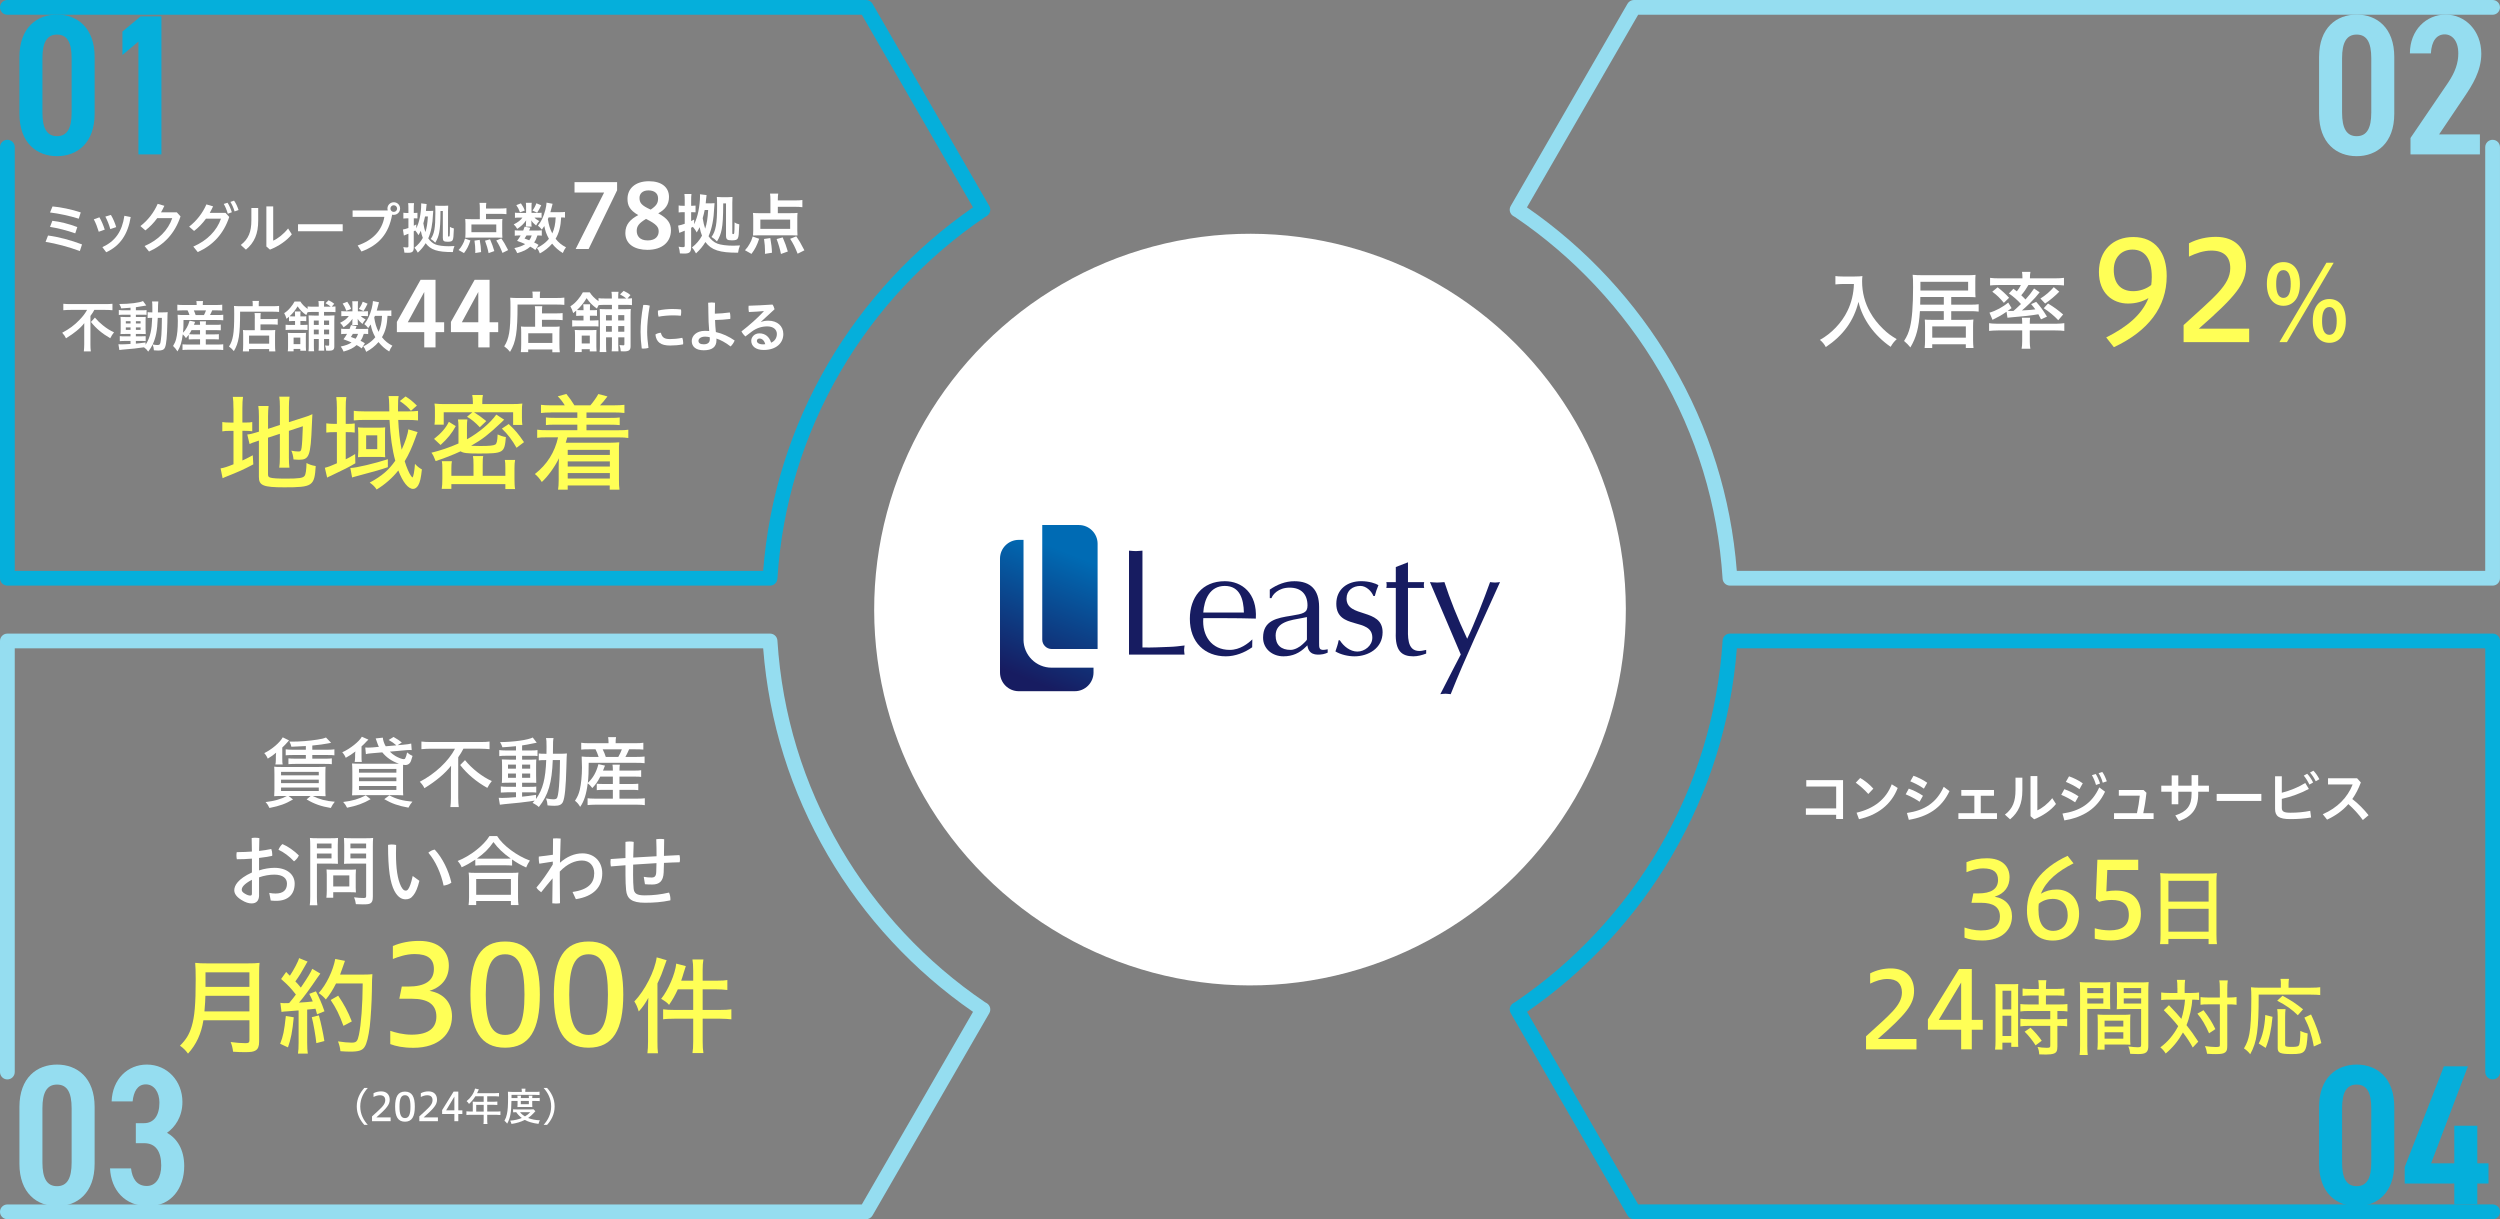 <?xml version="1.0" encoding="UTF-8"?>
<svg xmlns="http://www.w3.org/2000/svg" width="1000" height="487.68" xmlns:xlink="http://www.w3.org/1999/xlink" viewBox="0 0 1000 487.68">
 <rect x="0" y="0" width="1000" height="487.68" fill="#808080" stroke="none"/>
 <defs>
 <style>
 .cls-1 {
 fill: url(#linear-gradient);
 }

 .cls-1, .cls-2, .cls-3, .cls-4, .cls-5, .cls-6 {
 stroke-width: 0px;
 }

 .cls-2 {
 fill: #95ddf0;
 }

 .cls-3 {
 fill: #ffff56;
 }

 .cls-4 {
 fill: #171c61;
 }

 .cls-5 {
 fill: #05afdb;
 }

 .cls-6 {
 fill: #fff;
 }
 </style>
 <linearGradient id="linear-gradient" x1="428.57" y1="221.72" x2="408.82" y2="270.8" gradientUnits="userSpaceOnUse">
 <stop offset="0" stop-color="#006bb4"/>
 <stop offset="1" stop-color="#171c61"/>
 </linearGradient>
 </defs>
 <g>
 <path class="cls-6" d="M737.06,113.6c-.74,0-1.96.07-2.9.17v-3.34c.71.1,1.62.17,2.87.17h4.9c1.38,0,2.43-.07,3.04-.17-.1.74-.13,1.45-.13,2.13,0,4.42,1.08,8.61,3.28,12.46,1.32,2.36,2.97,4.46,5.13,6.55,1.82,1.76,2.9,2.57,5.44,4.09-1.08,1.01-1.62,1.69-2.43,3.07-6.59-4.53-11.28-11.11-12.87-18-1.86,7.6-6.08,13.41-13.07,18.1-.54-1.08-1.38-2.09-2.36-2.87,4.56-2.5,8.75-6.86,10.98-11.52,1.62-3.24,2.53-7.09,2.63-10.84h-4.49Z"/>
 <path class="cls-6" d="M767.97,124.48c-.44,6.69-1.42,10.44-3.82,14.49-.71-.91-1.59-1.82-2.53-2.57,1.22-1.93,1.82-3.31,2.36-5.44.84-3.38,1.25-8.54,1.25-16.04,0-2.9-.03-3.68-.17-5,.95.1,2.33.17,4.22.17h17.26c1.59,0,2.9-.03,3.68-.14-.07.78-.1,1.52-.1,2.8v3.41c0,1.32.03,1.86.1,2.74-.84-.07-1.99-.1-3.48-.1h-6.25v3.07h7.7c1.52,0,2.3-.03,3.28-.17v2.94c-1.01-.14-2.06-.17-3.31-.17h-7.67v3.48h5.98c1.32,0,2.13-.03,2.9-.14-.1.74-.14,1.59-.14,2.87v5.27c0,1.22.07,2.4.17,3.24h-3.07v-1.49h-13.44v1.49h-3.04c.1-.74.17-1.86.17-3.07v-5.44c0-1.18-.03-2.09-.1-2.84.81.07,1.28.1,2.67.1h4.93v-3.48h-9.56ZM777.53,118.8h-9.39l-.07,3.07h9.46v-3.07ZM787.25,116.2v-3.48h-19.08v3.48h19.08ZM772.9,135.08h13.44v-4.53h-13.44v4.53Z"/>
 <path class="cls-6" d="M811.91,136.43c0,1.25.07,2.13.24,3.07h-3.51c.17-.88.24-1.82.24-3.07v-4.26h-9.56c-1.86.03-2.5.07-3.68.2v-3.11c.84.17,1.18.17,3.45.24h9.79v-.37c0-.88-.07-1.65-.14-2.03h3.31c-.1.54-.14,1.22-.14,2.03v.37h10.47q2.36-.07,3.34-.24v3.11c-.88-.14-2.2-.2-3.68-.2h-10.13v4.26ZM805.36,115.49c.74.54.98.74,1.38,1.05.68-.88,1.18-1.62,1.62-2.53h-8.95c-1.25,0-2.63.07-3.38.17v-3.04c.84.14,2.26.2,3.72.2h9.22v-.47c0-.95-.07-1.49-.17-2.13h3.38c-.13.71-.2,1.25-.2,2.09v.51h9.86c1.52,0,2.94-.07,3.75-.2v3.04c-.74-.1-2.13-.17-3.38-.17h-10.84c-.81,1.42-1.79,2.84-2.87,4.09.67.64,1.18,1.11,1.69,1.69,1.49-1.65,2.23-2.6,3.44-4.39l2.23,1.52c-1.42,1.79-1.89,2.3-3.85,4.29l-.47.44c-1.42,1.35-1.82,1.72-2.77,2.53,2.77-.14,4.29-.27,5.37-.44-.51-.68-.84-1.11-1.69-2.09l2.03-.91c1.82,2.06,2.47,2.97,4.32,5.91l-2.4,1.08c-.54-1.11-.74-1.49-1.05-2.03-2.94.51-6.21.88-10.67,1.22-.71.07-1.25.1-1.69.17l-.37-2.4c-2.23,1.52-2.6,1.72-5.61,3.24l-1.22-2.87c2.53-.71,5.47-2.3,7.5-4.05l1.35,2.23c-.81.61-.98.71-1.55,1.11l.47.03h1.82l1.22-1.08c.51-.44,1.08-.98,1.79-1.69-1.25-1.45-3.17-3.11-4.83-4.22l1.79-1.89ZM799.04,114.92c1.66,1.25,3.34,2.8,4.59,4.19l-2.09,2.03c-1.59-1.92-2.67-3.01-4.63-4.46l2.13-1.76ZM823.7,116.68c-1.45,1.52-3.68,3.41-5.64,4.73l-1.89-1.99c2.06-1.28,3.88-2.87,5.34-4.56l2.2,1.82ZM819.21,121.4c2.53,1.55,3.88,2.53,6.05,4.39l-1.96,2.3c-1.59-1.72-3.72-3.48-5.81-4.8l1.72-1.89Z"/>
 <path class="cls-3" d="M842.49,134.97c8.18-4.12,14.21-8.95,16.9-15.75-2.2,1.37-4.99,2.2-8.18,2.2-6.2,0-11.64-4.17-11.64-12.62s5.49-13.99,13.72-13.99c8.84,0,13.39,6.26,13.39,15.59,0,12.4-7.3,22.01-21.13,28.48l-3.07-3.9ZM860.71,110.82c0-7.46-2.91-10.98-7.74-10.98-4.17,0-7.46,2.91-7.46,8.12s2.58,8.51,7.79,8.51c2.41,0,5.16-.82,7.19-2.47.11-.88.22-1.87.22-3.18Z"/>
 <path class="cls-3" d="M873.44,136.84v-6.81c12.02-11.03,18.66-15.97,18.66-22.78,0-4.5-2.47-7.02-7.57-7.02-3.13,0-6.2,1.1-8.95,2.41v-5.32c3.4-1.76,7.13-2.58,10.81-2.58,7.74,0,12.02,4.72,12.02,11.69s-3.95,11.96-18.88,25.03h20.14v5.38h-26.23Z"/>
 <path class="cls-3" d="M919.97,113.58c0,5.7-2.74,8.74-6.59,8.74s-6.63-3.04-6.63-8.74,2.66-8.74,6.63-8.74,6.59,3.04,6.59,8.74ZM910.47,113.58c0,3.08.67,5.57,2.91,5.57s2.91-2.49,2.91-5.57-.76-5.53-2.91-5.53c-2.28,0-2.91,2.45-2.91,5.53ZM911.78,136.84l18.79-31.75h2.91l-18.7,31.75h-3ZM938.33,128.39c0,5.66-2.7,8.74-6.59,8.74s-6.63-3.08-6.63-8.74,2.7-8.78,6.63-8.78,6.59,3.04,6.59,8.78ZM928.83,128.39c0,3.04.68,5.53,2.91,5.53s2.95-2.49,2.95-5.53-.76-5.57-2.95-5.57-2.91,2.45-2.91,5.57Z"/>
 </g>
 <g>
 <g>
 <path class="cls-6" d="M115.62,296.18c-.16.16-.28.28-.44.47-.09.09-.47.5-1.12,1.24-.28.28-.68.68-1.15,1.12v4.45c0,1.24.03,1.84.16,2.33h-2.92c.12-.5.19-1.06.19-1.99v-1.03c0-.65.03-1.12.12-1.71-1.21,1.03-1.71,1.37-3.36,2.4-.34-.84-.87-1.68-1.4-2.21,3.14-1.56,6.22-4.2,7.4-6.32l2.52,1.24ZM112.85,318.39c-1.43,0-2.24.03-3.17.09.03-.34.09-1.52.09-2.61v-6c-.03-2.3-.03-2.49-.09-3.2.65.09,1.24.12,3.11.12h14.34c1.62,0,2.3-.03,3.11-.09-.06.72-.09,1.65-.09,3.05v5.82c0,1.28.03,2.43.09,2.92-1.18-.06-1.77-.09-2.64-.09h-2.52c2.83,1.37,5.16,1.99,8.84,2.3-.62.75-1.06,1.4-1.59,2.49-3.83-.62-6.6-1.59-9.68-3.42l1.59-1.37h-8.8l1.77,1.37c-2.99,1.77-5.26,2.58-9.43,3.42-.44-.96-.81-1.56-1.56-2.36,3.61-.44,6.22-1.18,8.52-2.43h-1.9ZM112.42,310.12h15.09v-1.37h-15.09v1.37ZM112.42,313.26h15.09v-1.4h-15.09v1.4ZM112.42,316.4h15.09v-1.4h-15.09v1.4ZM122.34,298.42c-1.24.06-3.17.16-5.79.28-.12-.65-.4-1.37-.78-2.05h1.12c3.14,0,6.78-.28,10.08-.81,1.59-.22,2.55-.47,3.42-.84l2.05,2.12c-.19.03-.34.06-.4.09-.12,0-.4.06-.87.16-1.28.28-3.86.62-6.25.84v1.68h6.1c1.4,0,2.08-.06,2.74-.16v2.4c-.65-.09-1.34-.12-2.74-.12h-6.1v1.46h5.07c1.21,0,2.15-.03,2.74-.12v2.33c-.75-.09-1.24-.12-2.74-.12h-11.88c-1.12,0-2.36.06-2.74.12v-2.33c.47.06,1.62.12,2.74.12h4.23v-1.46h-5.32c-1.62.03-2.12.03-2.74.12v-2.4c.5.09,1.59.16,2.74.16h5.32v-1.46Z"/>
 <path class="cls-6" d="M141.85,304.77c.12-.44.16-1.03.19-1.71v-.93c0-.59.03-1.06.12-1.56-1.15.93-2.43,1.77-3.86,2.55-.31-.78-.84-1.62-1.4-2.21,3.11-1.37,6.78-4.29,7.84-6.22l2.61,1.15c-.09.09-.16.19-.19.22l-.22.19s-.19.19-.34.34c-.59.68-1.24,1.31-1.99,1.96v4.39c0,.78.03,1.4.12,1.84h-2.89ZM148.26,319.67c-2.96,1.71-5.44,2.61-9.43,3.42-.53-1.06-.84-1.49-1.56-2.3,3.83-.47,6-1.12,9.05-2.64l1.93,1.52ZM161.29,297.89c1.56-.12,2.43-.28,3.2-.47l.19,2.61c-.37-.03-.56-.03-.78-.03-.65,0-1.21.03-2.43.16l-5.54.5c.78.75,1.43,1.28,2.27,1.77,1.18.68,2.61,1.24,3.3,1.24.25,0,.5-.12.59-.34.25-.4.56-1.37.75-2.36.78.68,1.34,1.03,2.18,1.4-.56,1.99-.75,2.43-1.18,2.92-.47.5-1.03.72-1.71.72-.28,0-.37,0-.9-.09-.03.84-.03,1.65-.03,2.8v6.22c0,1.68.03,2.71.09,3.2-.68-.06-1.9-.09-3.3-.09h-13.88c-1.15,0-2.89.06-3.3.09.06-.37.09-1.52.12-3.08v-6.47c0-1.37-.06-2.61-.12-3.2.93.06,1.62.09,3.14.09h15.59c-2.83-1-4.95-2.46-6.63-4.54l-3.95.34c-1.62.12-1.87.19-2.61.37l-.25-2.64c.34,0,.9.03,1.28.03.31,0,1.06-.03,1.49-.06l2.68-.25c-.31-.62-.34-.68-.75-1.84-.19-.5-.37-1.09-.53-1.52l2.86-.31c.03.9.53,2.46,1.15,3.45l4.26-.37c-1-.87-1.77-1.43-3.08-2.15l1.96-1.21c1.59.93,2.36,1.43,3.3,2.21l-1.68,1.09,2.24-.19ZM143.59,309.06h14.96v-1.49h-14.96v1.49ZM143.59,312.48h14.96v-1.49h-14.96v1.49ZM143.59,315.97h14.96v-1.56h-14.96v1.56ZM155.76,318.14c2.68,1.46,5.26,2.18,9.21,2.52-.78.96-.96,1.24-1.59,2.4-4.04-.72-6.69-1.65-9.68-3.39l2.05-1.52Z"/>
 <path class="cls-6" d="M172.4,299.48c-1.09,0-2.99.09-3.83.19v-3.05c1.06.12,2.15.19,3.76.19h19.76c1.62,0,3.08-.06,3.73-.19v3.05c-.84-.09-2.4-.19-3.67-.19h-6.78c-.65,1.24-1.18,2.15-2.08,3.42v16.33c0,1.46.09,2.68.22,3.61h-3.36c.12-.84.22-2.33.22-3.61v-9.86c0-1.15.03-2.05.06-3.08-2.33,3.05-6,6.13-10.67,8.99-.34-.81-.96-1.65-1.84-2.58,6.04-3.11,11.51-8.24,14.09-13.22h-9.61ZM186,304.05c2.71,3.39,7.06,6.78,10.73,8.37-.62.72-1.24,1.65-1.8,2.74-4.32-2.4-8.12-5.6-10.86-9.15l1.93-1.96Z"/>
 <path class="cls-6" d="M206.37,298.48c-2.52.25-3.14.28-5.41.44-.19-.65-.44-1.21-.93-2.08,5.35-.03,11.14-.84,13.07-1.84l1.59,2.08c-.31.06-.34.06-1.56.31-1.9.4-2.83.56-4.29.78v2.02h3.39c1.34,0,2.3-.06,2.77-.16v2.4c-.44-.09-.81-.12-2.3-.12h-3.86v1.56h3.11c1.24,0,1.93-.03,2.58-.09-.06.5-.09,1.06-.09,2.71v3.86c.03,1.46.03,2.4.06,2.8-.84-.06-1.31-.06-2.74-.06h-2.92v1.65h2.86c1.43,0,2.21-.03,2.8-.12v2.43c-.47-.09-1.03-.12-2.24-.12h-3.42v1.74c1.84-.19,2.96-.31,5.57-.72v1.65c2.74-3.89,3.8-8.03,4.08-15.56h-.34c-1.18,0-1.9.03-2.64.12v-2.77c.53.09,1.37.12,2.4.12h.68c0-.96.03-1.71.03-2.68,0-2.27-.03-2.74-.22-3.61h3.02c-.09.34-.16.9-.19,1.52,0,.19,0,1.77-.06,4.76h2.8c1.12,0,2.12-.03,2.8-.12-.09.9-.12,1.62-.22,5.6-.19,7.78-.62,12.1-1.37,13.78-.53,1.12-1.49,1.56-3.39,1.56-.59,0-2.02-.06-2.77-.16-.06-.93-.25-1.9-.59-2.8,1.46.28,2.24.37,2.89.37,1.03,0,1.37-.19,1.62-.84.37-1,.65-3.45.84-7,.12-2.46.16-3.39.22-7.87h-2.89c-.34,9.12-1.77,14-5.57,18.79-.34-.4-1.8-1.34-2.52-1.65.47-.5.56-.59.87-.93-.5.06-.87.12-.96.16l-.93.16c-2.27.34-5.2.65-10.3,1.12-.84.09-1.09.12-1.74.22l-.47-2.77c.53.03.96.06,1.4.06,1.09,0,3.45-.12,5.51-.31v-1.96h-3.24c-.87,0-2.21.06-2.83.12v-2.46c.62.09,1.65.16,2.83.16h3.24v-1.65h-2.77c-1.28,0-2.12.03-2.89.09.06-.59.09-1.46.09-2.86v-3.8c0-1.4-.03-2.05-.09-2.74.68.06,1.68.09,2.92.09h2.74v-1.56h-3.92c-1.31,0-1.96.03-2.77.16v-2.43c.65.09,1.74.16,2.8.16h3.89v-1.71ZM203.2,305.85v1.62h3.17v-1.62h-3.17ZM203.2,309.4v1.71h3.17v-1.71h-3.17ZM208.83,307.47h3.24v-1.62h-3.24v1.62ZM208.83,311.11h3.24v-1.71h-3.24v1.71Z"/>
 <path class="cls-6" d="M240.1,310.65c-.96,1.93-1.84,3.17-3.17,4.57-.59-.78-1.18-1.4-1.84-1.9-.53,4.32-1.46,7.22-3.02,9.43-.65-1.12-1.18-1.74-2.08-2.43,1.09-1.71,1.49-2.68,1.93-4.42.53-2.21.87-5.72.87-8.87,0-1.46-.06-3.55-.12-4.42,1.12.12,2.02.16,3.48.16h3.3c-.22-.78-.96-2.58-1.24-3.05h-2.64c-1.4,0-2.27.03-3.08.12v-2.74c.68.12,1.68.19,3.24.19h7.68v-.47c0-.62-.06-1.34-.16-1.96h3.17c-.12.62-.16,1.24-.16,1.96v.47h7.72c1.62,0,2.61-.06,3.36-.19v2.74c-.87-.09-1.84-.12-3.2-.12h-2.49c-.81,1.8-.96,2.08-1.49,3.05h4.2c1.71,0,2.77-.06,3.48-.16v2.68c-.84-.12-1.65-.16-3.48-.16h-18.88c0,3.61-.09,5.69-.34,8,2.05-1.9,3.36-4.14,4.23-7.47l2.64.59c-.19.4-.31.68-.34.81l-.47,1.18h3.95v-.16c0-1.06-.06-1.74-.16-2.21h2.96c-.12.62-.16,1.21-.16,2.18v.19h5.72c1.46,0,2.27-.03,2.96-.16v2.68c-.68-.09-1.43-.12-2.99-.12h-5.69v2.96h4.79c1.24,0,2.12-.03,2.74-.12v2.58c-.72-.09-1.46-.12-2.74-.12h-4.79v3.52h7.28c1.15,0,2.27-.06,2.86-.16v2.77c-.65-.12-1.84-.19-2.89-.19h-17.11c-.96,0-2.08.06-2.89.16v-2.74c.62.09,1.56.16,2.83.16h7.28v-3.52h-3.61c-1.21,0-2.08.03-2.83.12v-2.58c.59.09,1.46.12,2.8.12h3.64v-2.96h-5.04ZM247.32,302.77c.59-1.06,1.03-1.96,1.43-3.05h-7.68c.56,1.12.9,1.96,1.24,3.05h5.01Z"/>
 <path class="cls-6" d="M103.64,357.98c0,2.4-1.18,3.39-3.02,3.39-1.12,0-2.43-.37-4.11-1.43-2.08-1.31-2.8-2.61-2.8-3.86,0-1.8,1.37-4.48,7.06-7.09v-5.54c-2.08.19-4.17.25-6.04.25-.09-.47-.16-.96-.16-1.46,0-.47.03-.96.12-1.4h.75c1.71,0,3.52-.09,5.32-.22-.03-1.77-.03-3.61-.09-5.41.37-.09.9-.12,1.4-.12.59,0,1.21.06,1.68.16-.06,1.77-.09,3.52-.12,5.13,1.74-.19,3.39-.47,4.88-.78.25.59.4,1.43.4,2.21,0,.19,0,.37-.03.53-1.59.34-3.39.62-5.26.84v4.98c2.05-.68,4.36-1.03,6.13-1.03,5.07,0,8.12,2.68,8.12,6.32,0,4.39-2.77,6.88-7.31,6.88-.78,0-1.59-.03-2.27-.12l-.59-3.05c.96.19,1.77.25,2.55.25,2.8,0,4.54-1.21,4.54-3.95,0-2.08-1.56-3.61-5.1-3.61-1.77,0-4.08.37-6.07,1.09v7.06ZM100.78,351.91c-3.39,1.77-4.08,3.11-4.08,3.98,0,.59.31,1.03,1.31,1.62.9.53,1.56.72,2.08.72.47,0,.68-.19.68-.78v-5.54ZM119.54,342.18c-.37.9-1.09,1.74-1.93,2.36-1.8-1.96-4.14-3.7-6.22-4.64.37-.9.93-1.74,1.59-2.27,2.18.9,4.76,2.74,6.56,4.54Z"/>
 <path class="cls-6" d="M126.76,358.51c0,1.71.06,2.89.19,3.61h-3.05c.12-.84.19-1.84.19-3.64v-19.91c0-1.59-.03-2.55-.12-3.39.84.09,1.62.12,3.14.12h4.98c1.52,0,2.3-.03,3.11-.12-.06.68-.09,1.74-.09,2.86v4.73c0,1.18.03,2.27.06,2.77-.56-.06-1.8-.09-2.89-.09h-5.51v13.07ZM126.76,339.34h5.85v-1.93h-5.85v1.93ZM126.76,343.36h5.85v-1.96h-5.85v1.96ZM142.28,354.99c0,.78.03,1.49.09,1.99-.65-.06-1.12-.09-2.08-.09h-7v2.21h-2.74c.09-.72.16-1.74.16-2.92v-6.32c0-.84-.03-1.46-.09-2.08.44.06,1.4.09,2.18.09h7.25c1,0,1.84-.03,2.33-.09-.06.56-.09,1.24-.09,2.02v5.2ZM133.29,354.59h6.44v-4.42h-6.44v4.42ZM149.13,358.7c0,1.46-.25,2.18-.93,2.61-.59.34-1.21.44-3.08.44-.65,0-.93,0-2.77-.09-.16-1.15-.34-1.8-.72-2.74,1.34.19,2.77.28,3.8.28.84,0,1.03-.16,1.03-.81v-12.94h-5.94c-1.09,0-2.36.03-2.92.09.06-.68.09-1.43.09-2.77v-4.73c0-1.09-.03-2.18-.09-2.86.87.09,1.52.12,3.11.12h5.41c1.56,0,2.3-.03,3.14-.12-.09.96-.12,1.96-.12,3.39v20.13ZM140.17,339.34h6.28v-1.93h-6.28v1.93ZM140.17,343.36h6.28v-1.96h-6.28v1.96Z"/>
 <path class="cls-6" d="M167.76,352.32c-.68,2.8-1.49,4.7-2.43,5.82-.9,1.21-1.87,1.59-3.11,1.59-1.46,0-3.05-.75-4.45-3.36-1.71-3.3-2.55-8.52-2.55-18.42.47-.09.96-.16,1.46-.16.59,0,1.21.06,1.77.19-.06,1.34-.06,2.49-.06,3.42,0,5.94.59,10.2,2.02,13.13.72,1.37,1.24,1.71,1.87,1.71.34,0,.65-.09,1-.59.53-.72,1.12-2.15,1.8-5.26l2.68,1.93ZM173.89,339.84c3.11,3.33,5.57,8.4,6.66,13.22-.78.62-1.99,1.03-3.11,1.18-1-4.79-3.17-9.74-6.1-13.16.72-.62,1.62-1.12,2.55-1.24Z"/>
 <path class="cls-6" d="M190.13,343.86c-2.05,1.34-3.52,2.18-5.48,3.05-.28-.81-.81-1.65-1.59-2.52,5.07-1.99,10.45-6.22,12.72-9.96h3.08c2.24,3.7,7.9,7.93,13.1,9.8-.62.87-1.09,1.77-1.49,2.77-1.99-.9-3.55-1.77-5.63-3.2v2.43c-.53-.06-1.68-.12-2.68-.12h-9.52c-.84,0-1.96.06-2.52.12v-2.36ZM187.43,362.02c.12-.78.19-1.9.19-3.11v-6.97c0-1.31-.06-2.12-.16-2.92.59.09,1.4.12,2.52.12h14.87c1.12,0,1.93-.03,2.52-.12-.09.65-.16,1.74-.16,2.92v7c0,1.28.06,2.3.19,3.08h-3.05v-1.62h-13.88v1.62h-3.05ZM190.48,357.92h13.88v-6.32h-13.88v6.32ZM202.17,343.48c.93,0,1.59-.03,2.12-.06-2.99-2.12-5.16-4.17-6.91-6.6-1.8,2.64-3.67,4.48-6.63,6.6.72.06,1.12.06,1.93.06h9.49Z"/>
 <path class="cls-6" d="M221.24,335.39c.44-.03.93-.06,1.4-.06.56,0,1.09.03,1.62.09-.12,3.3-.22,6.53-.28,9.68,2.64-2.4,5.82-3.76,8.96-3.76,4.67,0,7.96,3.17,7.96,8,0,5.44-3.42,9.21-10.55,10.33l-1.34-2.89c6.44-.9,8.68-3.64,8.68-7.5,0-2.96-1.84-5.07-4.88-5.07-2.77,0-5.88,1.24-8.9,4.42v3.08c0,3.3.03,6.44.09,9.58-.5.09-1.09.12-1.68.12-.5,0-.96-.03-1.4-.09l.12-9.99c-1.46,1.74-3.08,3.64-4.57,5.57-.72-.5-1.46-1.15-1.9-1.87,2.15-2.52,4.32-5.6,6.53-9.21l.03-1.18-5.41.84c-.12-.62-.22-1.37-.22-2.08,0-.28,0-.53.03-.78,1.87-.19,3.73-.44,5.63-.72l.06-6.5Z"/>
 <path class="cls-6" d="M257.49,350.73c1.09.19,2.08.28,3.11.28,1.24,0,1.84-.47,1.9-2.3.03-1.12.06-2.27.09-3.45-2.86.16-6.32.4-9.33.59-.03,1.43-.03,2.77-.03,4.08,0,2.3.09,4.2.22,5.48.19,1.99,1.28,2.74,4.45,2.74,3.42,0,6.47-.37,9.71-1.12.34.72.56,1.74.56,2.64,0,.16,0,.31-.03.47-3.42.72-6.53.96-10.14.96-5.26,0-7.22-1.56-7.56-5.07-.16-1.59-.25-3.67-.25-6.04v-3.89c-1.96.16-3.92.31-5.85.47-.09-.53-.16-1.15-.16-1.77,0-.4.03-.81.09-1.18,1.96-.12,3.95-.28,5.91-.4v-6.47c.53-.09,1.09-.16,1.65-.16s1.15.06,1.65.16c-.06,2.24-.12,4.36-.19,6.28,3.08-.19,6.22-.37,9.33-.53,0-2.21-.03-4.48-.12-6.81.53-.09,1.09-.12,1.65-.12.53,0,1.06.03,1.52.12-.06,2.33-.09,4.48-.09,6.66,2.08-.12,4.2-.22,6.22-.31.12.47.19,1,.19,1.56,0,.44-.03.9-.12,1.31-2.05.06-4.17.12-6.28.25-.03,1.28-.06,2.58-.12,3.83-.16,3.48-1.71,4.82-4.57,4.82-1.06,0-1.96-.03-2.92-.12l-.47-2.92Z"/>
 <path class="cls-3" d="M81.36,408.11c-.84,5.4-2.87,9.75-6.16,13.34-.89-1.27-2.03-2.36-3.21-3.17,2.41-2.41,3.67-4.43,4.64-7.6,1.22-3.97,1.65-8.87,1.65-19.08,0-3.12-.08-4.98-.21-6.46,1.44.17,2.7.21,4.6.21h16.55c2.07,0,3.25-.04,4.6-.21-.13,1.14-.17,2.24-.17,4.52v26.98c0,1.86-.42,2.91-1.35,3.5-.84.55-1.86.72-4.26.72-1.39,0-2.91-.04-4.81-.17-.17-1.44-.46-2.66-.97-3.88,2.03.3,4.22.46,5.95.46,1.22,0,1.56-.25,1.56-1.18v-7.98h-18.41ZM99.76,404.56v-6.25h-17.6c0,1.06-.17,4.01-.38,6.25h17.98ZM99.76,394.76v-5.83h-17.56v5.83h17.56Z"/>
 <path class="cls-3" d="M117.5,406.92c-.51,5.57-1.18,8.91-2.32,12.03l-3.12-1.44c1.22-3.12,1.6-4.9,2.28-11.1l3.17.51ZM112.14,401.14c.63.08.97.13,1.69.13.42,0,.76,0,1.82-.04,1.35-1.6,1.82-2.2,2.7-3.42-2.07-2.62-2.91-3.55-5.91-6.21l2.03-2.83c.76.84,1.06,1.14,1.48,1.52,1.52-2.24,3.5-6,3.67-7.05l3.42,1.39c-.25.34-.42.63-.93,1.56-1.31,2.41-2.53,4.39-3.97,6.37.63.63,1.06,1.1,1.6,1.77l.38.46.21.25c2.74-4.01,4.18-6.42,4.56-7.51l3.25,1.9c-.38.46-.59.76-1.31,1.82-2.62,3.93-5.61,7.98-7.22,9.79,2.83-.17,3.25-.21,5.49-.46-.38-1.01-.63-1.56-1.39-3.04l2.66-1.01c1.22,2.24,2.41,5.02,3.42,7.98l-2.96,1.22c-.34-1.18-.42-1.56-.63-2.24l-1.94.21c-.42.04-.68.04-1.39.13v13.26c0,1.86.08,3.33.25,4.35h-3.93c.17-.93.25-2.62.25-4.35v-12.92c-1.9.13-3.29.25-4.22.34-1.52.08-1.82.13-2.62.25l-.46-3.63ZM127.55,406.16c.76,2.62,1.82,7.64,2.2,10.26l-3.21.84c-.25-2.62-1.18-7.98-1.82-10.39l2.83-.72ZM134.43,393.37c-1.35,2.66-2.49,4.47-4.09,6.42-.84-1.01-1.86-1.9-2.87-2.57,3-3.25,5.78-8.95,6.63-13.64l3.88.76c-.25.68-.34.89-.76,2.2-.46,1.39-.8,2.28-1.18,3.29h9.54c1.69,0,2.49-.04,3.38-.17q-.17,1.35-.21,6.88c-.04,3.97-.46,10.81-.84,14.06-.55,4.18-1.18,6.75-2.03,8.11-.89,1.44-2.32,1.94-5.74,1.94-1.01,0-2.36-.04-3.97-.17-.13-1.39-.46-2.62-.97-3.93,2.24.34,3.93.51,5.45.51,1.9,0,2.36-.51,2.91-3.08.89-4.26,1.48-11.95,1.52-20.6h-10.64ZM137.38,410.34c-1.69-4.6-2.96-7.13-5.11-10.34l3-1.73c2.36,3.5,3.93,6.37,5.45,10.3l-3.34,1.77Z"/>
 <path class="cls-3" d="M156.11,412.33c1.92.66,5.05,1.54,8.51,1.54,7.19,0,9.93-2.96,9.93-7.24,0-4.94-3.51-7.13-9.77-7.13h-5.05l.99-4.88h2.58c6.64,0,10.26-2.25,10.26-7.02,0-3.95-2.36-5.98-7.74-5.98-3.4,0-6.59,1.15-8.67,1.98v-5.21c3.29-1.37,6.7-2.03,10.59-2.03,7.68,0,11.8,4.01,11.8,9.88,0,4.67-2.47,8.45-7.74,10.1,5.82,1.04,9,4.83,9,10.21,0,6.92-5.16,12.57-15.42,12.57-4.28,0-7.08-.66-9.27-1.48v-5.27Z"/>
 <path class="cls-3" d="M215.94,397.84c0,13.99-4.06,21.24-13.89,21.24s-13.88-7.08-13.88-21.24,4.06-21.24,13.88-21.24,13.89,7.19,13.89,21.24ZM194.31,397.84c0,10.87,2.09,16.13,7.74,16.13s7.74-5.27,7.74-16.13-2.09-16.13-7.74-16.13-7.74,5.27-7.74,16.13Z"/>
 <path class="cls-3" d="M249.31,397.84c0,13.99-4.06,21.24-13.88,21.24s-13.89-7.08-13.89-21.24,4.06-21.24,13.89-21.24,13.88,7.19,13.88,21.24ZM227.69,397.84c0,10.87,2.09,16.13,7.74,16.13s7.74-5.27,7.74-16.13-2.09-16.13-7.74-16.13-7.74,5.27-7.74,16.13Z"/>
 <path class="cls-3" d="M259.21,403.84c0-1.35.04-3.04.13-4.73-1.06,1.98-2.28,3.8-3.84,5.49-.59-1.94-.97-2.79-1.77-4.01,4.22-4.39,8.19-12.16,8.95-17.65l3.97,1.14c-.25.63-.34.89-.67,1.86-1.14,3.33-1.6,4.47-3,7.43v23.13c0,2.2.04,3.29.21,4.81h-4.22c.17-1.52.25-2.74.25-4.9v-12.58ZM277.27,388.09c0-1.86-.08-3.08-.3-4.31h4.39c-.21,1.14-.3,2.53-.3,4.31v4.18h5.53c2.07,0,3.5-.08,4.35-.25v3.97c-1.73-.17-2.79-.25-4.35-.25h-5.53v8.23h6.97c1.77,0,3.42-.08,4.52-.25v4.01c-.89-.13-3.04-.25-4.43-.25h-7.05v9.16c0,1.94.08,3.33.3,4.6h-4.39c.21-1.31.3-2.49.3-4.6v-9.16h-7.56c-1.77,0-3.59.08-4.47.25v-4.01c.93.17,2.66.25,4.47.25h7.56v-8.23h-6.16c-1.14,2.49-2.03,4.05-3.5,6.21-.8-.93-1.56-1.48-3.17-2.41,2.87-3.55,5.66-10.05,6.04-14.1l3.84,1.01c-.3.89-.34,1.1-.76,2.36-.55,1.82-.76,2.53-1.1,3.46h4.81v-4.18Z"/>
 </g>
 <g>
 <path class="cls-6" d="M145.73,449.96c-1.6-1.79-3.02-4.16-3.02-7.39s1.42-5.6,3.02-7.39h1.39c-1.6,1.79-3.02,4.17-3.02,7.39s1.42,5.6,3.02,7.39h-1.39Z"/>
 <path class="cls-6" d="M148.81,448.48v-1.93c3.41-3.13,5.29-4.53,5.29-6.46,0-1.28-.7-1.99-2.15-1.99-.89,0-1.76.31-2.54.69v-1.51c.96-.5,2.02-.73,3.07-.73,2.19,0,3.41,1.34,3.41,3.31s-1.12,3.39-5.35,7.1h5.71v1.53h-7.44Z"/>
 <path class="cls-6" d="M165.93,442.66c0,3.97-1.15,6.02-3.94,6.02s-3.94-2.01-3.94-6.02,1.15-6.02,3.94-6.02,3.94,2.04,3.94,6.02ZM159.8,442.66c0,3.08.59,4.58,2.19,4.58s2.19-1.49,2.19-4.58-.59-4.58-2.19-4.58-2.19,1.49-2.19,4.58Z"/>
 <path class="cls-6" d="M167.73,448.48v-1.93c3.41-3.13,5.29-4.53,5.29-6.46,0-1.28-.7-1.99-2.15-1.99-.89,0-1.76.31-2.54.69v-1.51c.96-.5,2.02-.73,3.07-.73,2.19,0,3.41,1.34,3.41,3.31s-1.12,3.39-5.35,7.1h5.71v1.53h-7.44Z"/>
 <path class="cls-6" d="M181.75,448.48v-2.89h-4.9v-1.53l4.59-7.42h1.88v7.5h1.62v1.45h-1.62v2.89h-1.57ZM181.75,444.14v-5.51l-3.3,5.51h3.3Z"/>
 <path class="cls-6" d="M189.13,441.55c0-.3-.02-.61-.05-.89.26.03.72.05,1.09.05h3.3v-2.19h-3.33c-.79,1.26-1.63,2.26-2.54,3.05-.3-.5-.56-.79-.96-1.11,1.7-1.37,2.93-3.19,3.38-5.04l1.53.34c-.11.2-.34.72-.72,1.51h7.3c.67,0,1.11-.02,1.48-.08v1.4c-.42-.06-.84-.08-1.48-.08h-3.24v2.19h2.57c.61,0,1.07-.02,1.48-.08v1.37c-.33-.05-.89-.06-1.45-.06h-2.6v2.69h3.66c.68,0,1.26-.03,1.62-.09v1.48c-.4-.06-.93-.09-1.62-.09h-3.66v2.15c0,.72.03,1.18.11,1.54h-1.62c.06-.37.09-.81.09-1.56v-2.13h-5.28c-.73,0-1.18.03-1.62.09v-1.48c.37.06.95.09,1.62.09h.93v-3.08ZM193.48,444.64v-2.69h-2.99v2.69h2.99Z"/>
 <path class="cls-6" d="M204.58,440.39c-.06,4.65-.5,6.94-1.71,9.06-.34-.47-.68-.83-1.09-1.14.51-.95.78-1.63.98-2.65.36-1.65.47-3.36.47-7.04,0-1-.02-1.42-.06-1.93.44.05,1,.08,1.67.08h3.88v-.39c0-.36-.03-.67-.09-.92h1.56c-.06.26-.08.54-.08.93v.37h3.94c.84,0,1.4-.03,1.77-.09v1.35c-.48-.05-.86-.06-1.59-.06h-9.62v1.26h2.4v-.14c0-.34-.03-.64-.06-.82h1.45c-.05.34-.06.58-.06.81v.16h3.22v-.12c-.02-.44-.03-.59-.06-.84h1.45c-.05.2-.05.34-.06.86v.11h1.6c.65,0,.98-.02,1.39-.06v1.29c-.3-.06-.67-.08-1.37-.08h-1.62v1.49c0,.39.02.7.05.95-.3-.03-.39-.03-.98-.03h-3.91c-.61,0-.84,0-1.09.03.03-.25.06-.61.06-.95v-1.49h-2.41ZM213.55,445.15c-.72.79-1.51,1.49-2.3,2.04,1.25.53,3.05.89,4.7.93-.2.36-.44.93-.56,1.43-2.32-.3-4.11-.82-5.46-1.59-1.65.83-3.25,1.31-5.34,1.62-.11-.45-.25-.81-.53-1.32,1.77-.14,3.39-.5,4.67-1.07-.95-.72-1.49-1.26-2.24-2.32-.72.02-.84.02-1.25.06v-1.23c.3.06.79.08,1.59.08h5.42c.53,0,.9-.02,1.17-.05l.73.76c-.12.12-.16.16-.23.25l-.19.2-.17.2ZM208.01,444.87c.44.61,1.14,1.2,1.98,1.68.9-.53,1.42-.95,2.12-1.68h-4.09ZM208.32,441.69h3.22v-1.31h-3.22v1.31Z"/>
 <path class="cls-6" d="M217.44,449.96c1.6-1.79,3.02-4.16,3.02-7.39s-1.42-5.6-3.02-7.39h1.39c1.6,1.79,3.02,4.17,3.02,7.39s-1.42,5.6-3.02,7.39h-1.39Z"/>
 </g>
 </g>
 <g>
 <g>
 <path class="cls-6" d="M19.21,94.21c4.07.51,9.11,1.84,13.6,3.56l-.87,2.65c-4.6-1.71-9.47-2.98-13.71-3.67l.98-2.53ZM21.01,82.57c3.27.29,7.65,1.18,11.29,2.4l-.8,2.51c-3.58-1.13-7.94-2.07-11.49-2.49l1-2.42ZM20.94,88.32c2.96.33,6.65,1.22,9.98,2.51l-.82,2.51c-3.38-1.18-6.96-2.09-10.09-2.58l.93-2.44Z"/>
 <path class="cls-6" d="M39.77,86.92c.84,1.42,1.58,3.2,2.13,4.93l-2.4.85c-.53-1.76-1.22-3.56-1.98-4.96l2.25-.82ZM52.28,86.81c-1.11,6.87-4.22,11.54-9.8,14.09l-1.53-2.04c5.11-2.36,7.89-6.22,8.8-12.54l2.53.49ZM44.37,85.97c.89,1.51,1.64,3.27,2.11,4.87l-2.36.8c-.47-1.73-1.22-3.56-1.98-5l2.22-.67Z"/>
 <path class="cls-6" d="M70.72,84.92l1.49,1.64c-2.25,6.76-6.49,11.31-12.6,14.05l-1.78-2.2c5.53-2.38,9.45-6.4,11.07-11.16h-6c-1.4,1.91-3.02,3.6-4.76,4.91l-1.98-1.73c2.93-2.25,5.42-5.42,6.91-8.89l2.67.78c-.4.89-.84,1.76-1.33,2.6h6.31Z"/>
 <path class="cls-6" d="M90.21,85.14l1.49,1.64c-2.25,6.76-6.49,11.31-12.6,14.05l-1.78-2.2c5.53-2.38,9.45-6.4,11.07-11.16h-6c-1.4,1.91-3.02,3.6-4.76,4.91l-1.98-1.73c2.93-2.25,5.42-5.42,6.91-8.89l2.67.78c-.4.89-.84,1.76-1.33,2.6h6.31ZM91.01,81.1c.64.91,1.29,2.4,1.73,3.8l-1.62.6c-.42-1.51-1-2.89-1.62-3.93l1.51-.47ZM93.61,80.25c.69.91,1.31,2.25,1.82,3.76l-1.6.56c-.38-1.4-1.09-2.89-1.67-3.8l1.44-.51Z"/>
 <path class="cls-6" d="M103.28,83.21v5.09c0,5.16-1.47,8.71-4.91,11.56l-2.07-1.87c3.16-2.4,4.25-5.36,4.25-9.85v-4.93h2.73ZM109.28,82.59v13.67c1.84-.8,4.13-2.56,5.96-4.87l1.49,2.33c-1.93,2.51-5.36,4.82-8.74,6.13l-1.44-1.25v-16.03h2.73Z"/>
 <path class="cls-6" d="M137.08,89.7v2.8h-17.87v-2.8h17.87Z"/>
 <path class="cls-6" d="M155.08,84.19c-.07-.24-.11-.49-.11-.76,0-1.4,1.13-2.53,2.56-2.53s2.51,1.13,2.51,2.53-1.16,2.51-2.51,2.51c-.24,0-.47-.02-.67-.09-1.38,7.76-5.36,12.18-12.27,14.76l-1.53-2.42c5.96-2.02,9.76-5.93,10.69-11.45h-12.71v-2.56h14.05ZM156.17,83.43c0,.76.58,1.33,1.33,1.33s1.33-.58,1.33-1.33-.58-1.33-1.33-1.33-1.33.58-1.33,1.33Z"/>
 <path class="cls-6" d="M171.9,84.39c.64,0,1-.02,1.4-.07q-.09.78-.11,1.4c-.16,3.93-.76,7.07-1.89,9.62.8,1.16,1.82,2.02,2.91,2.45,1.11.44,3.18.71,5.33.71.76,0,1.38-.02,2.25-.09-.38.96-.51,1.42-.64,2.42-6.18.02-8.89-.87-10.89-3.56-.91,1.49-1.73,2.47-3.13,3.8-.42-.84-.91-1.53-1.36-1.98,1.53-1.24,2.49-2.36,3.36-3.93-.36-.89-.56-1.64-.8-2.85-.29.62-.44.93-.96,1.76-.29-.62-.69-1.18-1.29-1.87-.24.13-.33.18-.58.31v6.47c0,1.64-.53,2.13-2.27,2.13h-.16c-.16,0-.36,0-.6-.02-.36,0-.44,0-.71-.02-.09-.96-.18-1.42-.44-2.25.6.11,1.02.16,1.4.16.51,0,.65-.11.65-.49v-5c-.24.11-.6.24-1.09.44-.18.07-.33.13-.44.18q-.13.04-.29.11l-.38-2.42.13-.02c.6-.11,1.27-.29,2.07-.58v-3.87h-.53c-.53,0-.98.02-1.49.09v-2.33c.49.09.84.11,1.49.11h.53v-1.69c0-1.04-.02-1.58-.11-2.25h2.36c-.09.64-.11,1.18-.11,2.22v1.71h.36c.47,0,.78-.02,1.11-.07v2.25c-.38-.02-.62-.04-1.13-.04h-.33v2.96c.4-.18.53-.27,1-.51v1.58c.69-1.53,1.07-2.69,1.4-4.27.36-1.73.56-3.67.56-5.18,0-.09,0-.18-.02-.56l2.2.27c-.07.38-.13,1.02-.18,1.6-.04.56-.07.73-.11,1.16h1.56ZM170.01,86.59c-.2,1-.42,1.87-.67,2.73.24,1.49.42,2.27.82,3.51.56-1.71.82-3.36,1-6.25h-1.16ZM176.19,84.41c-.02,4.65-.16,6.87-.51,8.62-.31,1.56-.73,2.67-1.58,4.05-.73-.76-.8-.82-1.82-1.49,1.42-1.96,1.87-4.4,1.87-10.36,0-1.8-.02-2.36-.09-2.98.51.04.96.07,1.53.07h2.27c.67,0,.98-.02,1.42-.07-.04.49-.07,1.09-.07,1.91v10.18c0,.22.07.29.27.29.24,0,.33-.09.38-.36.07-.58.11-1.49.11-2.96v-.58c.47.31.89.49,1.58.64-.13,3.42-.2,4-.47,4.62-.24.53-.78.71-2.02.71-1.56,0-1.93-.33-1.93-1.62v-10.69h-.93Z"/>
 <path class="cls-6" d="M183.43,100.01c.76-.82,1.07-1.24,1.53-2.09.51-.87.71-1.36,1.04-2.49l2.16.76c-.71,2.18-1.36,3.45-2.56,5.05l-2.18-1.22ZM194.39,87.66h4.09c1.22,0,1.91-.02,2.49-.09-.07.51-.09,1.04-.09,1.78v4.09c0,.71.02,1.18.07,1.67-.58-.04-1.24-.07-2.09-.07h-10.67c-.87,0-1.51.02-2.07.07.04-.56.07-1,.07-1.64v-4.11c0-.73-.02-1.18-.09-1.78.62.07,1.4.09,2.47.09h3.36v-4.4c0-.85-.04-1.51-.13-2.13h2.73c-.09.53-.13,1.09-.13,1.93v.33h5.82c1.02,0,1.71-.04,2.36-.13v2.4c-.78-.09-1.44-.13-2.36-.13h-5.82v2.13ZM188.57,89.79v3.09h9.94v-3.09h-9.94ZM190.1,101.21c.02-.4.02-.71.02-.89,0-1.24-.11-2.6-.33-4.07l2.09-.31c.36,2.02.51,3.22.56,4.89l-2.33.38ZM195.44,101.26c-.31-1.62-.82-3.36-1.44-4.98l2.02-.56c.78,1.82,1.2,2.96,1.71,4.71l-2.29.82ZM200.99,101.17c-.89-2.25-1.4-3.27-2.49-4.98l2.04-.82c1.11,1.64,1.29,1.96,2.71,4.67l-2.27,1.13Z"/>
 <path class="cls-6" d="M215.26,85.17c.62,0,1.13-.02,1.38-.07v2c-.33-.04-.71-.07-1.4-.07h-1.44c.4.47.84.8,1.91,1.4-.58.62-.67.76-1.27,1.78-1.07-.91-1.38-1.22-1.91-2.07.02.44.04.71.04.89v.8c0,.27.02.53.09.8h-2.33c.04-.22.07-.49.07-.71v-.82c0-.22.02-.56.07-.96-1.18,1.6-1.89,2.27-3.58,3.42-.47-.82-.71-1.11-1.4-1.8,1.76-.89,2.78-1.69,3.49-2.73h-1.18c-.78,0-1.33.02-1.82.09v-2.05c.51.07,1.02.09,1.85.09h2.6v-2.56c0-.67-.02-1.04-.09-1.47h2.36c-.07.4-.09.78-.09,1.42v2.6h2.67ZM214.12,99.99c-.8-.64-1.11-.84-2.02-1.33-1.38,1.22-2.67,1.87-5.22,2.6-.33-.78-.64-1.36-1.13-2.02,1.96-.42,3.11-.84,4.33-1.6-1.09-.49-1.69-.73-3.24-1.29.71-.96.89-1.24,1.42-2.16h-.64c-.78,0-1.22.02-1.71.11v-2.2c.47.09.93.11,1.71.11h1.67c.2-.49.29-.76.56-1.53l2.27.42c-.2.53-.29.71-.47,1.11h3.45c.76,0,1.2-.02,1.62-.09v2.16c-.44-.07-.82-.09-1.76-.09-.44,1.38-.65,1.82-1.31,2.8.87.4,1.02.49,1.76.96l-1.27,2.04ZM208.37,81.34c.82,1.2,1.11,1.71,1.53,2.87l-1.91.73c-.44-1.22-.78-1.91-1.47-2.89l1.85-.71ZM210.59,94.19c-.31.51-.38.62-.76,1.22.91.33,1.2.42,1.87.71.44-.6.73-1.18.98-1.93h-2.09ZM216.5,82.1c-.84,1.69-.98,1.96-1.64,2.96l-1.87-.84c.71-.96,1.18-1.85,1.56-2.91l1.96.8ZM225.99,87.06c-.44-.07-.67-.07-1.53-.09-.18,3.6-.82,6.18-2.22,8.54,1.18,1.51,2.47,2.56,4.16,3.4-.51.69-.89,1.33-1.27,2.31-1.64-.98-3.11-2.27-4.27-3.76-1.38,1.6-3.05,2.91-4.93,3.91-.42-1.13-.62-1.49-1.18-2.18.93-.47,1.22-.62,1.73-.96,1.25-.8,2.25-1.67,3.09-2.71-1.02-1.84-1.44-3.04-1.84-5.11-.38.6-.53.82-1,1.44-.47-.64-.96-1.13-1.56-1.58,1.36-1.69,2.27-3.65,2.96-6.27.27-1.04.49-2.33.49-2.96l2.42.47c-.09.27-.13.44-.31,1.2-.13.58-.33,1.31-.58,2.16h3.8c1.04,0,1.51-.02,2.04-.11v2.29ZM219.44,86.97c-.16.4-.18.4-.29.67.36,2.36.82,3.87,1.76,5.73.84-1.84,1.24-3.67,1.36-6.4h-2.82Z"/>
 <path class="cls-6" d="M230.27,99.59l11.38-22.58h-11.84v-4.16h17.03v3.27l-11.38,23.47h-5.19Z"/>
 <path class="cls-6" d="M263.3,85.33c3.66,1.99,5.08,3.87,5.08,6.79,0,4.59-3.41,7.82-9.39,7.82-4.8,0-8.85-2.03-8.85-6.75,0-3.48,2.06-5.51,5.16-7.15-3.52-2.03-4.3-3.95-4.3-6.51,0-3.95,2.95-7.04,8.57-7.04,5.12,0,8.03,2.45,8.03,6.29,0,3.09-1.56,5.08-4.3,6.54ZM258.39,87.57c-2.74,1.67-3.7,2.84-3.7,4.76s1.07,3.84,4.41,3.84,4.37-1.96,4.37-3.59-.68-2.88-5.08-5.01ZM260.28,83.84c2.31-1.56,2.95-2.6,2.95-4.48,0-1.99-1.42-3.2-3.87-3.2s-3.56,1.42-3.56,2.99c0,1.92.71,3.02,4.48,4.69Z"/>
 <path class="cls-6" d="M284.14,81.35c.77,0,1.2-.03,1.68-.08q-.11.93-.13,1.68c-.19,4.72-.91,8.48-2.27,11.55.96,1.39,2.19,2.43,3.49,2.93,1.33.53,3.81.85,6.4.85.91,0,1.65-.03,2.69-.11-.45,1.15-.61,1.71-.77,2.91-7.41.03-10.67-1.04-13.07-4.27-1.09,1.79-2.08,2.96-3.76,4.56-.51-1.01-1.09-1.84-1.63-2.37,1.84-1.49,2.99-2.83,4.03-4.72-.43-1.07-.67-1.97-.96-3.41-.35.75-.53,1.12-1.15,2.11-.35-.75-.83-1.41-1.55-2.24-.29.16-.4.21-.69.37v7.76c0,1.97-.64,2.56-2.72,2.56h-.19c-.19,0-.43,0-.72-.03-.43,0-.53,0-.85-.03-.11-1.15-.21-1.71-.53-2.69.72.13,1.23.19,1.68.19.61,0,.77-.13.77-.59v-6c-.29.13-.72.29-1.31.53-.21.08-.4.16-.53.21q-.16.05-.35.13l-.45-2.91.16-.03c.72-.13,1.52-.35,2.48-.69v-4.64h-.64c-.64,0-1.17.03-1.79.11v-2.8c.59.11,1.01.13,1.79.13h.64v-2.03c0-1.25-.03-1.89-.13-2.69h2.83c-.11.77-.13,1.41-.13,2.67v2.05h.43c.56,0,.93-.03,1.33-.08v2.69c-.45-.03-.75-.05-1.36-.05h-.4v3.55c.48-.21.64-.32,1.2-.61v1.89c.83-1.84,1.28-3.23,1.68-5.12.43-2.08.67-4.4.67-6.21,0-.11,0-.21-.03-.67l2.64.32c-.08.45-.16,1.23-.21,1.92-.05.67-.08.88-.13,1.39h1.87ZM281.88,83.99c-.24,1.2-.51,2.24-.8,3.28.29,1.79.51,2.72.99,4.21.67-2.05.99-4.03,1.2-7.49h-1.39ZM289.29,81.38c-.03,5.57-.19,8.24-.61,10.35-.37,1.87-.88,3.2-1.89,4.85-.88-.91-.96-.99-2.19-1.79,1.71-2.35,2.24-5.28,2.24-12.43,0-2.16-.03-2.83-.11-3.57.61.05,1.15.08,1.84.08h2.72c.8,0,1.17-.03,1.71-.08-.05.59-.08,1.31-.08,2.29v12.21c0,.27.08.35.32.35.29,0,.4-.11.45-.43.08-.69.13-1.79.13-3.55v-.69c.56.37,1.07.59,1.89.77-.16,4.11-.24,4.8-.56,5.55-.29.64-.93.85-2.43.85-1.87,0-2.32-.4-2.32-1.95v-12.83h-1.12Z"/>
 <path class="cls-6" d="M297.98,100.1c.91-.99,1.28-1.49,1.84-2.51.61-1.04.85-1.63,1.25-2.99l2.59.91c-.85,2.61-1.63,4.13-3.07,6.05l-2.61-1.47ZM311.13,85.27h4.91c1.47,0,2.29-.03,2.99-.11-.08.61-.11,1.25-.11,2.13v4.91c0,.85.03,1.41.08,2-.69-.05-1.49-.08-2.51-.08h-12.8c-1.04,0-1.81.03-2.48.08.05-.67.08-1.2.08-1.97v-4.93c0-.88-.03-1.41-.11-2.13.75.08,1.68.11,2.96.11h4.03v-5.28c0-1.01-.05-1.81-.16-2.56h3.28c-.11.64-.16,1.31-.16,2.32v.4h6.99c1.23,0,2.05-.05,2.83-.16v2.88c-.93-.11-1.73-.16-2.83-.16h-6.99v2.56ZM304.14,87.83v3.71h11.92v-3.71h-11.92ZM305.98,101.54c.03-.48.03-.85.03-1.07,0-1.49-.13-3.12-.4-4.88l2.51-.37c.43,2.43.61,3.87.67,5.87l-2.8.45ZM312.38,101.59c-.37-1.95-.99-4.03-1.73-5.97l2.43-.67c.93,2.19,1.44,3.55,2.05,5.65l-2.75.99ZM319.05,101.49c-1.07-2.69-1.68-3.92-2.99-5.97l2.45-.99c1.33,1.97,1.55,2.35,3.25,5.6l-2.72,1.36Z"/>
 <path class="cls-6" d="M28.31,123.96c-.93,0-2.11.04-2.98.13v-2.58c.87.09,1.8.13,2.89.13h13.87c1.27,0,2.2-.04,2.89-.13v2.58c-.87-.09-1.91-.13-2.85-.13h-4.4c-.44.85-.71,1.27-1.56,2.42v11.45c0,1.02.04,1.89.16,2.73h-2.8c.09-.84.16-1.82.16-2.76v-6.53c0-.78,0-1.04.02-2.02-.76,1.02-1.8,2.07-3.18,3.18-1.07.87-2.2,1.67-4.13,2.89-.36-.78-.76-1.36-1.53-2.22,2.8-1.49,4.85-2.98,6.87-5.09,1.42-1.47,2.16-2.42,3.09-4.05h-6.51ZM37.96,127.03c1.09,1.27,1.91,2.07,3.18,3.09,1.64,1.31,2.89,2.09,4.47,2.8-.64.82-1.02,1.4-1.51,2.38-3.27-1.91-5.58-3.82-7.73-6.51l1.6-1.76Z"/>
 <path class="cls-6" d="M52.22,123.09c-1.49.13-2.11.18-3.73.27-.18-.62-.36-1.02-.78-1.76,4.27-.02,8-.49,9.49-1.18l1.31,1.78c-.2.02-.91.16-1.2.2-.8.16-1.89.33-2.96.49v1.22h2.25c1.02,0,1.53-.02,2.02-.09v1.93c-.33-.04-.62-.07-1.58-.07h-2.69v.93h2.13c.98,0,1.38-.02,1.82-.04-.04.42-.07.8-.07,1.89v2.96c.02,1.04.04,1.71.07,2-.51-.04-.96-.04-1.98-.04h-1.98v.96h1.89c1.09,0,1.53-.02,2.04-.07v2c-.4-.07-.71-.09-1.51-.09h-2.42v1.07c1.13-.09,1.87-.18,3.89-.47v.93c.93-1.4,1.67-3.16,2.04-5.02.33-1.58.49-2.93.6-5.76-.91,0-1.24.02-1.82.09v-2.36c.44.07.8.09,1.56.09h.33v-1.58c0-1.8-.02-2.18-.13-2.78h2.51q-.11.6-.16,4.36h1.89c.91,0,1.44-.02,2.02-.09-.07.8-.09.96-.13,4.11-.11,5.62-.4,8.69-.93,9.96-.4.96-1.11,1.29-2.73,1.29-.33,0-1.4-.04-1.73-.09-.07-.93-.16-1.4-.49-2.33-.56,1.11-.89,1.69-1.78,2.85-.44-.67-.96-1.2-1.69-1.73-3,.44-4.58.62-8.56.93-.4.04-.73.09-1.29.16l-.38-2.31c.47.04.67.04,1.13.04,1,0,1.42-.02,3.71-.16v-1.2h-2.25c-.69,0-1.44.02-2.04.09v-2.02c.6.07,1.09.09,2.07.09h2.22v-.96h-1.89c-.98,0-1.51.02-2.13.04.07-.53.09-1,.09-2.07v-2.82c0-1.02-.02-1.42-.09-1.98.62.04,1.2.07,2.16.07h1.87v-.93h-2.67c-.91,0-1.42.02-2.02.09v-1.98c.6.09,1.13.11,2.04.11h2.65v-1.02ZM50.33,128.47v.91h1.89v-.91h-1.89ZM50.33,130.96v.98h1.89v-.98h-1.89ZM54.36,129.38h1.87v-.91h-1.87v.91ZM54.36,131.94h1.87v-.98h-1.87v.98ZM63.11,127.14c-.22,5.18-.71,7.73-2.04,10.65,1.11.18,1.44.22,1.91.22.98,0,1.16-.27,1.4-2.29.16-1.16.22-2.09.31-4.53q.02-.76.04-2.51c.02-.67.02-.8.02-1.53h-1.64Z"/>
 <path class="cls-6" d="M75.49,133.92c-.36.47-.53.69-1.11,1.33-.44-.64-.76-1.02-1.27-1.51-.4,3.16-.98,5.02-2.13,6.82-.73-1.11-1.02-1.47-1.76-2.16.67-1.09.96-1.76,1.24-2.85.44-1.71.67-4.13.67-7.25,0-.87-.04-1.69-.09-2.4.82.09,1.51.11,2.49.11h2.25c-.24-.8-.36-1.07-.76-1.87h-1.85c-1.18,0-1.62.02-2.24.09v-2.36c.6.09,1.27.13,2.4.13h5.33v-.22c0-.47-.04-.87-.13-1.36h2.69c-.09.47-.11.84-.11,1.36v.22h5.31c1.16,0,1.84-.04,2.47-.13v2.36c-.62-.07-1.18-.09-2.31-.09h-1.69c-.42.98-.56,1.22-.91,1.87h2.87c1.18,0,1.85-.02,2.45-.11v2.22c-.69-.09-1.31-.11-2.45-.11h-13.45c0,2.51-.04,3.42-.2,5.07.62-.6,1.04-1.18,1.51-2.04.51-.91.69-1.38,1.13-2.78l2.2.49q-.22.53-.47,1.18h2.45c0-.69-.04-1.04-.11-1.4h2.49c-.07.47-.09.78-.09,1.4h3.91c1.07,0,1.56-.02,2.09-.11v2.29c-.62-.04-1.09-.07-2.11-.07h-3.89v1.71h3.27c1.02,0,1.42-.02,1.96-.09v2.11c-.62-.04-1-.07-1.96-.07h-3.27v2.11h4.91c.89,0,1.53-.02,2.07-.11v2.31c-.64-.07-1.29-.11-2.11-.11h-12.09c-.73,0-1.31.02-2.09.11v-2.29c.56.07,1.11.09,2.04.09h4.98v-2.11h-2.51c-.8,0-1.4.02-2.02.07v-1.87ZM76.62,132.05c-.36.69-.58,1.09-.98,1.64.42.04.93.07,1.84.07h2.53v-1.71h-3.4ZM81.58,126.03c.38-.73.53-1.07.82-1.87h-4.87c.33.73.47,1.11.73,1.87h3.31Z"/>
 <path class="cls-6" d="M101.09,121.67c0-.58-.02-.91-.11-1.31h2.62c-.09.36-.11.71-.11,1.33v.8h5.42c1.29,0,2.13-.04,2.73-.13v2.42c-.64-.07-1.62-.11-2.71-.11h-12.89c0,9.25-.51,12.51-2.51,15.78-.64-.8-.98-1.11-1.93-1.84.87-1.38,1.29-2.53,1.64-4.45.31-1.85.44-4.18.44-8.47,0-1.84-.02-2.56-.09-3.31.78.07,1.6.11,2.58.11h4.91v-.82ZM101.93,127.36c0-1.18-.02-1.6-.11-2.13h2.47c-.07.49-.09.96-.09,2.13v.27h4.58c1.13,0,1.8-.04,2.31-.11v2.36c-.62-.07-1.38-.11-2.22-.11h-4.67v2.31h3.98c.93,0,1.42-.02,1.93-.09-.07.69-.09,1.27-.09,2.2v3.56c0,1.33.04,2.13.13,2.82h-2.49v-.93h-8.05v.91h-2.47c.09-.62.13-1.47.13-2.69v-3.93c0-.82-.02-1.38-.09-1.93.53.07,1.04.09,1.93.09h2.8v-4.71ZM99.62,137.47h8.05v-3.22h-8.05v3.22Z"/>
 <path class="cls-6" d="M117,128.4c-.69,0-.98.02-1.4.07v-1.76c-.33.29-.49.42-1,.82-.27-.98-.49-1.49-.93-2.27,1-.64,1.64-1.22,2.49-2.22.69-.82,1.22-1.6,1.67-2.44h2.31c.64,1.04,1.53,1.96,2.91,2.98v-1.02c.53.09,1.07.11,2.02.11h2.42v-.47c0-.8-.04-1.29-.13-1.78h2.36c-.09.47-.11.93-.11,1.78v.47h2.69c-.6-.51-.76-.62-2.09-1.38l1.22-1.18c1.09.53,1.49.78,2.27,1.4l-1,1.16c.76-.02.98-.02,1.49-.09v2.29c-.53-.07-.98-.09-1.8-.09h-2.78v1.45h2.22c1.02,0,1.42-.02,1.96-.07-.04.62-.07,1.04-.07,2.2v10.25c0,1.27-.56,1.69-2.2,1.69-.22,0-.31,0-1.07-.04-.07-.8-.16-1.24-.44-2.07.84.09.96.09,1.27.09.29,0,.38-.09.38-.49v-2.18h-2.04v2.67c0,1,.02,1.47.07,2h-2.27c.07-.56.09-1.04.09-1.98v-2.69h-1.96v2.53c0,1.29.02,1.76.09,2.38h-2.25c.09-.64.11-1.24.11-2.36v-9.82c0-1.16-.02-1.56-.07-2.18.58.04,1.02.07,2.18.07h1.89v-1.45h-2.45c-.87,0-1.42.02-2,.09-.24.47-.31.6-.56,1.16-1.58-1.13-2.49-2.09-3.45-3.49-.91,1.53-1.91,2.78-3.22,3.98.36.02.67.04,1.18.04h1.02v-.16c0-.89-.02-1.33-.09-1.82h2.31c-.07.49-.09.89-.09,1.82v.16h1c.78,0,.98,0,1.36-.07v1.98c-.36-.04-.6-.07-1.33-.07h-1.02v1.58h1.13c.87,0,1.27-.02,1.73-.07v2.09c-.44-.04-.78-.07-1.69-.07h-5.31c-.78,0-1.25.02-1.78.09v-2.13c.53.07.96.09,1.78.09h2v-1.58h-1.02ZM120.13,140.29v-.73h-2.69v.96h-2.33c.09-.58.11-1.02.11-1.91v-3.71c0-.76-.02-1.22-.09-1.76.47.04.96.07,1.71.07h3.96c.76,0,1.13-.02,1.58-.07-.02.36-.04.87-.04,1.64v3.93c0,.76.02,1.13.07,1.58h-2.27ZM117.44,137.65h2.69v-2.62h-2.69v2.62ZM125.53,128.2v1.78h1.96v-1.78h-1.96ZM127.49,131.85h-1.96v1.89h1.96v-1.89ZM129.6,129.98h2.04v-1.78h-2.04v1.78ZM131.65,133.74v-1.89h-2.04v1.89h2.04Z"/>
 <path class="cls-6" d="M145.8,124.54c.62,0,1.13-.02,1.38-.07v2c-.33-.04-.71-.07-1.4-.07h-1.44c.4.47.84.8,1.91,1.4-.58.62-.67.76-1.27,1.78-1.07-.91-1.38-1.22-1.91-2.07.02.44.04.71.04.89v.8c0,.27.02.53.09.8h-2.33c.04-.22.07-.49.07-.71v-.82c0-.22.02-.56.07-.96-1.18,1.6-1.89,2.27-3.58,3.42-.47-.82-.71-1.11-1.4-1.8,1.76-.89,2.78-1.69,3.49-2.73h-1.18c-.78,0-1.33.02-1.82.09v-2.05c.51.07,1.02.09,1.85.09h2.6v-2.56c0-.67-.02-1.04-.09-1.47h2.36c-.07.4-.09.78-.09,1.42v2.6h2.67ZM144.67,139.36c-.8-.64-1.11-.84-2.02-1.33-1.38,1.22-2.67,1.87-5.22,2.6-.33-.78-.64-1.36-1.13-2.02,1.96-.42,3.11-.85,4.33-1.6-1.09-.49-1.69-.73-3.24-1.29.71-.96.89-1.25,1.42-2.16h-.64c-.78,0-1.22.02-1.71.11v-2.2c.47.09.93.11,1.71.11h1.67c.2-.49.29-.76.56-1.53l2.27.42c-.2.53-.29.71-.47,1.11h3.45c.76,0,1.2-.02,1.62-.09v2.15c-.44-.07-.82-.09-1.76-.09-.44,1.38-.65,1.82-1.31,2.8.87.4,1.02.49,1.76.95l-1.27,2.05ZM138.91,120.71c.82,1.2,1.11,1.71,1.53,2.87l-1.91.73c-.44-1.22-.78-1.91-1.47-2.89l1.85-.71ZM141.13,133.56c-.31.51-.38.62-.76,1.22.91.33,1.2.42,1.87.71.44-.6.73-1.18.98-1.93h-2.09ZM147.04,121.47c-.84,1.69-.98,1.96-1.64,2.96l-1.87-.84c.71-.96,1.18-1.84,1.56-2.91l1.96.8ZM156.54,126.43c-.44-.07-.67-.07-1.53-.09-.18,3.6-.82,6.18-2.22,8.54,1.18,1.51,2.47,2.56,4.16,3.4-.51.69-.89,1.33-1.27,2.31-1.64-.98-3.11-2.27-4.27-3.76-1.38,1.6-3.05,2.91-4.93,3.91-.42-1.13-.62-1.49-1.18-2.18.93-.47,1.22-.62,1.73-.96,1.25-.8,2.25-1.67,3.09-2.71-1.02-1.85-1.44-3.05-1.84-5.11-.38.6-.53.82-1,1.45-.47-.64-.96-1.13-1.56-1.58,1.36-1.69,2.27-3.64,2.96-6.27.27-1.04.49-2.33.49-2.96l2.42.47c-.09.27-.13.44-.31,1.2-.13.58-.33,1.31-.58,2.16h3.8c1.04,0,1.51-.02,2.04-.11v2.29ZM149.98,126.34c-.16.4-.18.4-.29.67.36,2.36.82,3.87,1.76,5.73.84-1.85,1.24-3.67,1.36-6.4h-2.82Z"/>
 <path class="cls-6" d="M169.7,138.96v-6.11h-10.95v-4.09l9.49-16.85h5.97v16.99h3.45v3.95h-3.45v6.11h-4.51ZM169.7,128.9v-12.12l-6.58,12.12h6.58Z"/>
 <path class="cls-6" d="M191.32,138.96v-6.11h-10.95v-4.09l9.49-16.85h5.97v16.99h3.45v3.95h-3.45v6.11h-4.51ZM191.32,128.9v-12.12l-6.58,12.12h6.58Z"/>
 <path class="cls-6" d="M213.06,118.21c0-.69-.03-1.09-.13-1.57h3.15c-.11.43-.13.85-.13,1.6v.96h6.51c1.55,0,2.56-.05,3.28-.16v2.91c-.77-.08-1.95-.13-3.25-.13h-15.47c0,11.09-.61,15.01-3.01,18.93-.77-.96-1.17-1.33-2.32-2.21,1.04-1.65,1.55-3.04,1.97-5.33.37-2.21.53-5.01.53-10.16,0-2.21-.03-3.07-.11-3.97.93.08,1.92.13,3.09.13h5.89v-.99ZM214.07,125.04c0-1.41-.03-1.92-.13-2.56h2.96c-.08.59-.11,1.15-.11,2.56v.32h5.49c1.36,0,2.16-.05,2.77-.13v2.83c-.75-.08-1.65-.13-2.67-.13h-5.6v2.77h4.77c1.12,0,1.71-.03,2.32-.11-.08.83-.11,1.52-.11,2.64v4.27c0,1.6.05,2.56.16,3.39h-2.99v-1.12h-9.65v1.09h-2.96c.11-.75.16-1.76.16-3.23v-4.72c0-.99-.03-1.65-.11-2.32.64.08,1.25.11,2.32.11h3.36v-5.65ZM211.3,137.18h9.65v-3.87h-9.65v3.87Z"/>
 <path class="cls-6" d="M232.15,126.29c-.83,0-1.17.03-1.68.08v-2.11c-.4.35-.59.51-1.2.99-.32-1.17-.59-1.79-1.12-2.72,1.2-.77,1.97-1.47,2.99-2.67.83-.99,1.47-1.92,2-2.93h2.77c.77,1.25,1.84,2.35,3.49,3.57v-1.23c.64.11,1.28.13,2.43.13h2.91v-.56c0-.96-.05-1.55-.16-2.13h2.83c-.11.56-.13,1.12-.13,2.13v.56h3.23c-.72-.61-.91-.75-2.51-1.65l1.47-1.41c1.31.64,1.79.93,2.72,1.68l-1.2,1.39c.91-.03,1.17-.03,1.79-.11v2.75c-.64-.08-1.17-.11-2.16-.11h-3.33v1.73h2.67c1.23,0,1.71-.03,2.35-.08-.05.75-.08,1.25-.08,2.64v12.29c0,1.52-.67,2.03-2.64,2.03-.27,0-.37,0-1.28-.05-.08-.96-.19-1.49-.53-2.48,1.01.11,1.15.11,1.52.11.35,0,.45-.11.45-.59v-2.61h-2.45v3.2c0,1.2.03,1.76.08,2.4h-2.72c.08-.67.11-1.25.11-2.37v-3.23h-2.35v3.04c0,1.55.03,2.11.11,2.85h-2.69c.11-.77.13-1.49.13-2.83v-11.79c0-1.39-.03-1.87-.08-2.61.69.05,1.23.08,2.61.08h2.27v-1.73h-2.93c-1.04,0-1.71.03-2.4.11-.29.56-.37.72-.67,1.39-1.89-1.36-2.99-2.51-4.13-4.19-1.09,1.84-2.29,3.33-3.87,4.77.43.03.8.05,1.41.05h1.23v-.19c0-1.07-.03-1.6-.11-2.19h2.77c-.08.59-.11,1.07-.11,2.19v.19h1.2c.93,0,1.17,0,1.63-.08v2.37c-.43-.05-.72-.08-1.6-.08h-1.23v1.89h1.36c1.04,0,1.52-.03,2.08-.08v2.51c-.53-.05-.93-.08-2.03-.08h-6.37c-.93,0-1.49.03-2.13.11v-2.56c.64.08,1.15.11,2.13.11h2.4v-1.89h-1.23ZM235.91,140.56v-.88h-3.23v1.15h-2.8c.11-.69.13-1.23.13-2.29v-4.45c0-.91-.03-1.47-.11-2.11.56.05,1.15.08,2.05.08h4.75c.91,0,1.36-.03,1.89-.08-.03.43-.05,1.04-.05,1.97v4.72c0,.91.03,1.36.08,1.89h-2.72ZM232.69,137.39h3.23v-3.15h-3.23v3.15ZM242.39,126.05v2.13h2.35v-2.13h-2.35ZM244.74,130.43h-2.35v2.27h2.35v-2.27ZM247.27,128.19h2.45v-2.13h-2.45v2.13ZM249.73,132.69v-2.27h-2.45v2.27h2.45Z"/>
 <path class="cls-6" d="M257.88,121.96c.64,0,1.33.09,2.02.29-.78,4.31-1.04,7.76-1.04,10.56,0,1.73.22,4.07.53,6.36-.62.18-1.31.27-1.96.27-.27,0-.51-.02-.73-.04-.31-2.31-.47-4.73-.47-6.56,0-3.05.27-6.49,1.07-10.85.18-.02.38-.02.58-.02ZM273.28,137.12c0,.22-.02.44-.04.62-1.73.33-3.47.47-5.18.47-3.82,0-5.56-1.4-5.89-4.4.53-.4,1.44-.69,2.18-.71.49,2.07,1.64,2.53,3.73,2.53,1.33,0,3-.13,4.82-.51.24.51.38,1.33.38,2ZM269.17,123.6c1.09,0,2.33.07,3.22.18.07.29.09.64.09,1.02,0,.53-.07,1.07-.18,1.51-.8-.11-1.93-.16-3.09-.16-1.76,0-4.02.18-5.78.53-.18-.51-.27-1.2-.27-1.89,0-.18,0-.38.02-.56,1.78-.44,4.16-.64,5.98-.64Z"/>
 <path class="cls-6" d="M285.95,125.47c1.96-.04,3.84-.2,5.98-.49.16.51.22,1.18.22,1.78,0,.29-.02.58-.04.82-2.09.27-4.09.38-6.09.42.04,1.6.16,3.22.33,4.82,2.73.62,5.27,1.82,7.51,3.38-.31.82-.96,1.78-1.62,2.38-1.98-1.56-4.07-2.65-5.67-3.16.02.25.02.47.02.67,0,2.8-1.87,4.02-5.09,4.02-3.05,0-4.8-1.36-4.8-3.71,0-2,1.8-4.07,5.31-4.07.56,0,1.11.02,1.67.07-.2-2.36-.33-4.91-.33-7.51,0-1.27-.02-2.53-.09-3.8.44-.07.93-.11,1.4-.11s.93.04,1.36.11c-.04,1.27-.07,2.53-.07,3.8v.58ZM282.08,134.65c-1.84,0-2.69.87-2.69,1.69,0,.93.78,1.38,2.09,1.38,1.64,0,2.45-.71,2.45-2.04,0-.31-.02-.62-.04-.8-.53-.13-1.13-.22-1.8-.22Z"/>
 <path class="cls-6" d="M304.46,128.76c.98-.36,1.89-.49,2.85-.49,3.64,0,6.02,2.18,6.02,5.34,0,3.62-2.85,6.38-7.87,6.38-3.22,0-4.96-1.58-4.96-3.67,0-1.49,1.27-2.98,3.25-2.98,2.33,0,4,1.38,4.69,3.73,1.29-.53,2.31-1.73,2.31-3.49s-1.42-3.02-3.85-3.02c-2.25,0-4.33.69-6.18,2.07-.78.58-1.71,1.27-2.58,1.96-.53-.47-1.18-1.29-1.56-2.02,3.16-2.45,6.47-5.36,8.96-8.07l-.02-.07c-1.93.18-3.69.29-5.96.38-.11-.58-.16-1.13-.16-1.67,0-.29.02-.58.04-.84,2.82-.07,6.07-.24,9.56-.47.36.47.64,1.18.82,1.87l-5.42,5,.04.07ZM303.79,135.41c-.64,0-1.04.4-1.04.96,0,.76.89,1.38,2.51,1.38.33,0,.64-.02.84-.07-.38-1.49-1.29-2.27-2.31-2.27Z"/>
 </g>
 <g>
 <path class="cls-3" d="M93.38,163.39c0-2.1-.08-3.69-.25-4.65h4.07c-.17,1.13-.25,2.6-.25,4.7v5.58h1.01c1.51,0,2.31-.04,2.94-.21v3.69c-1.01-.12-1.76-.17-3.06-.17h-.88v11.87c1.43-.67,2.18-1.01,4.15-2.1l.21,3.65c-4.15,2.18-5.45,2.77-11.36,5.12-.46.21-.54.25-.92.42l-.8-3.94c1.22-.17,2.68-.63,5.16-1.64v-13.37h-1.17c-1.59,0-2.47.04-3.31.21v-3.73c.75.13,1.76.21,3.31.21h1.17v-5.62ZM107.21,189.73c0,.84.21,1.13,1.01,1.34.88.25,2.77.38,6.25.38,5.16,0,6.79-.25,7.38-1.13.46-.63.71-2.39.75-5.12,1.3.67,2.01.92,3.69,1.22-.5,8.01-1.22,8.51-12.58,8.51-8.39,0-10.15-.71-10.15-4.15v-14.55c-.5.17-.96.34-1.09.38-1.26.38-1.76.59-2.64,1.01l-.92-3.82c1.01-.08,2.1-.34,3.82-.88l.84-.25v-5.95c0-2.01-.08-3.19-.25-4.32h4.11c-.13,1.01-.21,2.64-.21,4.15v4.99l4.74-1.55v-7.34c0-1.72-.08-2.81-.25-3.98h4.11c-.17,1.01-.25,2.77-.25,4.07v6.12l6.08-1.93c1.38-.42,2.14-.71,3.31-1.26l-.08,1.51c-.04.67-.08,1.17-.13,2.85-.5,12.45-1.05,13.88-5.24,13.88-.54,0-1.01-.04-2.1-.13-.13-1.38-.46-2.68-.88-3.52.88.21,2.01.34,2.85.34.88,0,1.05-.21,1.26-1.51.21-1.47.34-3.82.5-8.59l-5.58,1.84v10.69c0,1.47.08,3.06.21,4.03h-4.07c.17-1.05.25-2.39.25-4.15v-9.39l-4.74,1.55v14.67Z"/>
 <path class="cls-3" d="M134.76,163.39c-.04-2.31-.08-3.4-.25-4.57h4.03c-.21,1.26-.25,2.35-.25,4.57v6.16h.5c1.34,0,2.43-.04,3.1-.17v3.65c-.84-.13-1.68-.17-3.1-.17h-.5v10.86c1.13-.54,2.01-1.01,3.77-2.1l.08,3.69c-2.47,1.47-4.44,2.47-9.77,4.99-.96.42-1.05.46-1.51.75l-.92-3.94c1.26-.29,2.6-.8,4.82-1.8v-12.45h-1.01c-1.22,0-2.26.04-3.23.17v-3.69c.8.13,2.05.21,3.27.21h.96v-6.16ZM155.14,186.87c-3.35,1.13-3.9,1.3-13.29,3.82-.29.08-.55.12-.59.17-.08,0-.21.04-.42.13l-.71-3.82h.25c1.97,0,9.56-1.8,14.76-3.48v3.19ZM146.04,167.96c-1.47,0-3.69.08-4.53.21v-3.86c.8.17,2.85.25,4.61.25h9.6c0-.88-.04-1.72-.04-2.6-.04-1.64-.08-2.39-.25-3.52h4.03c-.21,1.13-.25,2.14-.25,4.44v1.68h3.77c1.93,0,3.23-.08,4.23-.21v3.82c-.88-.13-3.02-.21-4.44-.21h-3.48c.17,4.15.71,8.93,1.38,11.91,1.38-2.94,2.52-6.29,2.64-8.13l3.73,1.09-.13.38-.21.46c-.13.29-.21.55-.29.8l-.25.71c-1.43,3.94-2.68,6.67-4.28,9.31.75,2.52,1.8,4.86,2.47,5.79.21.25.29.38.34.42.08.17.21.25.29.25.34,0,.84-2.64,1.01-5.41.88,1.01,1.8,1.72,2.77,2.22-.38,3.44-.75,5.12-1.47,6.37-.55.92-1.26,1.43-2.05,1.43-1.97,0-4.15-2.73-5.91-7.38-2.35,2.98-5.37,5.62-8.68,7.63-.63-1.05-1.59-1.97-2.77-2.77,4.95-2.68,7.63-5.03,10.23-8.76-1.22-4.36-1.97-9.69-2.31-16.31h-9.77ZM143.31,173.5c-.04-1.64-.04-1.93-.13-2.56.46.08,1.55.13,2.73.13h5.66c.88,0,2.14-.04,2.52-.13-.04.5-.08.88-.08,1.89v7.59c0,1.38,0,1.72.08,2.47-.67-.08-1.72-.13-2.73-.13h-5.53c-1.13,0-2.14.04-2.64.13.08-.84.08-1.34.13-2.52v-6.88ZM146.46,179.66h4.44v-5.53h-4.44v5.53ZM164.36,164.32c-.92-1.22-2.64-2.73-4.44-3.9l2.31-1.84c1.64,1.01,2.81,1.97,4.53,3.65l-2.39,2.1Z"/>
 <path class="cls-3" d="M201.68,167.88c-.21.21-.29.25-.46.42-.08.04-.29.25-.63.63-5.32,4.99-7.5,6.71-12.16,9.39,1.09.04,2.39.08,3.65.08,3.77,0,5.32-.17,6.04-.59.59-.38.84-1.47.92-4.03.88.42,2.26.88,3.31,1.05-.55,6.37-.88,6.58-10.99,6.58-4.53,0-6-.17-7.13-.88-3.06,1.43-6.83,2.89-9.98,3.9-.63-1.68-1.01-2.43-1.68-3.35,3.23-.76,7.38-2.14,10.82-3.69v-6.58c0-1.3-.08-2.26-.21-3.02h3.77c-.13.71-.17,1.72-.17,2.94v4.99c4.78-2.64,9.35-6.54,11.74-9.89l3.14,2.05ZM173.63,175.55c2.81-2.18,4.74-4.4,5.91-6.83l2.77,1.72c-1.51,2.81-3.27,4.99-6.08,7.55l-2.6-2.43ZM189.14,160.67c0-1.01-.08-1.76-.25-2.68h4.28c-.17.75-.25,1.72-.25,2.68v.96h11.74c1.64,0,3.14-.04,4.28-.21-.13.76-.17,1.59-.17,2.81v2.77c0,1.38.04,2.14.17,2.98h-3.69v-5.07h-15.64c1.34.8,3.44,2.31,4.91,3.52l-2.6,2.47c-1.76-1.89-3.48-3.31-5.12-4.19l2.14-1.8h-11.45v4.95h-3.69c.13-.75.17-1.64.17-3.06v-2.6c0-1.13-.04-1.97-.17-2.77,1.38.17,2.56.21,4.32.21h11.03v-.96ZM189.39,185.66c0-1.55-.04-2.39-.21-3.23h4.11c-.17.67-.21,1.76-.21,3.31v4.57h9.06v-3.27c0-1.38-.04-2.26-.21-3.06h4.11c-.17.8-.25,1.93-.25,3.35v4.28c0,1.51.08,3.23.25,4.02h-3.9v-1.97h-21.59v1.89h-3.86c.17-1.05.25-2.31.25-4.03v-4.15c0-1.43-.04-2.1-.21-2.89h4.03c-.13.54-.21,1.55-.21,2.81v3.02h8.85v-4.65ZM206.62,179.12c-1.76-3.1-3.52-5.45-5.87-7.67l2.73-1.84c2.77,2.64,3.73,3.77,6.12,7.25l-2.98,2.26Z"/>
 <path class="cls-3" d="M220.46,164.99c-1.72,0-2.98.08-4.07.21v-3.27c1.05.13,2.22.21,4.07.21h5.45c-.71-1.22-1.64-2.43-2.81-3.61l3.44-.96c1.17,1.43,2.35,3.1,3.23,4.57h6.37c.92-1.01,2.6-3.35,3.19-4.53l3.65.96c-1.13,1.55-2.01,2.56-2.98,3.56h5.62c1.89,0,3.06-.08,4.15-.21v3.27c-.96-.13-2.47-.21-4.15-.21h-11.03v2.18h9.52c2.05,0,2.81-.04,3.77-.17v3.06c-1.05-.13-2.01-.17-3.77-.17h-9.52v2.22h12.58c2.05,0,3.1-.04,4.15-.21v3.31c-1.13-.17-2.1-.25-4.15-.25h-20.25c-.21.76-.38,1.34-.63,2.14h17.65c1.34,0,2.77-.08,3.77-.17-.13,1.34-.17,2.14-.13,3.65v11.36c0,1.59.04,2.89.21,3.94h-3.9v-1.68h-16.81v1.68h-3.86c.17-1.01.25-2.22.25-3.82v-5.12c0-1.89.04-2.64.13-3.65-1.72,3.56-4.53,7.38-6.88,9.52-.71-1.17-1.89-2.52-2.77-3.19,4.91-3.86,7.92-8.64,9.27-14.68h-4.28c-1.97,0-2.98.04-4.07.21v-3.27c1.01.17,2.05.21,4.07.21h11.99v-2.22h-8.8c-1.8,0-2.81.04-3.77.17v-3.06c.88.12,1.72.17,3.77.17h8.8v-2.18h-10.48ZM227.09,179.96v2.01h16.85v-2.01h-16.85ZM227.09,184.57v2.05h16.85v-2.05h-16.85ZM227.09,189.22v2.18h16.85v-2.18h-16.85Z"/>
 </g>
 </g>
 <g>
 <g>
 <path class="cls-6" d="M734.47,323.37v-8.76h-11.96v-2.56h14.71v15.56h-2.76v-1.69h-12.11v-2.56h12.11Z"/>
 <path class="cls-6" d="M744.07,311.19c1.84,1.04,3.69,2.51,5.27,4.27l-2.02,2.13c-1.56-1.76-3.45-3.4-5.02-4.51l1.78-1.89ZM742.63,325.08c7.07-1.67,11.76-5.38,14.07-11.36l2.38,1.47c-2.58,6.76-8.2,10.87-15.49,12.49l-.96-2.6Z"/>
 <path class="cls-6" d="M763.52,315.46c1.8.6,3.98,1.69,5.67,2.85l-1.36,2.4c-1.71-1.18-3.87-2.29-5.56-2.98l1.24-2.27ZM762.78,325.19c6.96-1.02,11.76-3.98,14.71-10.47l2.31,1.73c-3.22,6.87-8.78,10.22-16.27,11.49l-.76-2.76ZM765.38,310.3c1.78.62,3.82,1.6,5.51,2.8l-1.33,2.36c-1.73-1.24-3.76-2.22-5.44-2.93l1.27-2.22Z"/>
 <path class="cls-6" d="M789.74,325.28v-6.98h-5.22v-2.31h13.07v2.31h-5.29v6.98h6.49v2.31h-15.43v-2.31h6.38Z"/>
 <path class="cls-6" d="M808.94,311.08v5.09c0,5.16-1.47,8.71-4.91,11.56l-2.07-1.87c3.16-2.4,4.24-5.36,4.24-9.85v-4.93h2.73ZM814.94,310.46v13.67c1.85-.8,4.14-2.56,5.96-4.87l1.49,2.33c-1.93,2.51-5.36,4.82-8.74,6.13l-1.44-1.25v-16.03h2.73Z"/>
 <path class="cls-6" d="M825.74,315.68c1.8.6,3.98,1.69,5.67,2.85l-1.36,2.4c-1.71-1.18-3.87-2.29-5.56-3l1.24-2.24ZM825,325.42c6.96-1.02,11.76-3.98,14.71-10.47l2.31,1.73c-3.22,6.87-8.78,10.2-16.27,11.49l-.76-2.76ZM827.6,310.52c1.78.62,3.82,1.6,5.51,2.8l-1.33,2.36c-1.73-1.25-3.76-2.22-5.44-2.93l1.27-2.22ZM838.29,309.59c.62.93,1.29,2.42,1.73,3.82l-1.62.58c-.42-1.49-1-2.87-1.64-3.91l1.53-.49ZM840.9,308.77c.67.89,1.31,2.25,1.82,3.76l-1.62.56c-.35-1.42-1.07-2.89-1.67-3.82l1.47-.49Z"/>
 <path class="cls-6" d="M854.78,325.28c.53-2.47.89-4.56,1.13-7h-8.38v-2.29h9.87l1.18,1.11c-.38,3.49-.78,5.78-1.27,8.18h4.13v2.31h-15.83v-2.31h9.16Z"/>
 <path class="cls-6" d="M871.32,321.7h-2.65v-5h-4.16v-2.42h4.16v-4.11h2.65v4.11h5.31v-4.22h2.65v4.22h4.29v2.42h-4.29v.96c0,5.76-2.49,8.96-7.71,10.8l-1.45-2.29c4.67-1.56,6.51-3.85,6.51-8.65v-.82h-5.31v5Z"/>
 <path class="cls-6" d="M904.54,317.57v2.8h-17.87v-2.8h17.87Z"/>
 <path class="cls-6" d="M912.72,323.11c0,1.42.71,1.98,3.42,1.98,2.87,0,5.42-.24,7.96-.76l.33,2.67c-2.62.44-5.29.64-8.29.64-4.62,0-6.11-1.2-6.11-4.07v-13.07h2.69v6.6c3.31-.84,6.78-2.25,9.38-3.91l1.44,2.38c-3.18,1.73-7.11,3.16-10.82,3.98v3.56ZM922.87,309.5c.84.84,1.73,2.18,2.38,3.49l-1.49.84c-.67-1.4-1.47-2.64-2.25-3.58l1.36-.76ZM925.36,308.28c.82.8,1.67,2,2.4,3.4l-1.47.82c-.62-1.31-1.56-2.67-2.29-3.47l1.36-.76Z"/>
 <path class="cls-6" d="M945.14,328.02c-1.67-2.31-3.76-4.58-5.8-6.38-2.33,2.67-5.16,4.65-8.51,6.22l-1.73-2.18c5.82-2.49,9.91-6.67,11.96-11.89h-9.85v-2.49h11.62l1.51,1.69c-.95,2.56-2.09,4.73-3.42,6.62,2.31,1.76,4.62,4.09,6.51,6.47l-2.29,1.93Z"/>
 </g>
 <g>
 <path class="cls-3" d="M785.79,371c1.48.51,3.88,1.18,6.54,1.18,5.53,0,7.64-2.28,7.64-5.57,0-3.8-2.7-5.49-7.51-5.49h-3.88l.76-3.76h1.98c5.11,0,7.89-1.73,7.89-5.4,0-3.04-1.82-4.6-5.95-4.6-2.62,0-5.07.89-6.67,1.52v-4.01c2.53-1.06,5.15-1.56,8.15-1.56,5.91,0,9.08,3.08,9.08,7.6,0,3.59-1.9,6.5-5.95,7.77,4.47.8,6.92,3.72,6.92,7.85,0,5.32-3.97,9.67-11.86,9.67-3.29,0-5.45-.51-7.13-1.14v-4.05Z"/>
 <path class="cls-3" d="M829.4,345.33c-6.29,3.21-10.93,6.92-13.04,12.16,1.73-1.06,3.84-1.69,6.33-1.69,4.73,0,8.95,3.21,8.95,9.71s-4.22,10.72-10.55,10.72c-6.8,0-10.3-4.81-10.3-11.99,0-9.54,5.57-16.93,16.25-21.91l2.36,3ZM815.39,363.91c0,5.74,2.24,8.44,5.95,8.44,3.21,0,5.74-2.24,5.74-6.21s-1.98-6.59-6.04-6.59c-1.86,0-3.97.63-5.53,1.94-.08.72-.13,1.44-.13,2.41Z"/>
 <path class="cls-3" d="M837.89,371.3c1.77.51,3.88.84,6,.84,4.94,0,7.64-1.9,7.64-6.12s-2.41-6.04-6.88-6.04c-1.35,0-3.46.25-4.98.76l-1.35-1.27.63-15.58h16.34v4.1h-12.37l-.38,8.57c1.27-.25,2.62-.34,3.76-.34,6.92,0,10.05,3.76,10.05,9.33,0,6.33-4.18,10.64-11.95,10.64-2.07,0-4.56-.21-6.5-.72v-4.18Z"/>
 <path class="cls-3" d="M864.23,352.65c0-1.28-.07-2.43-.17-3.41.98.1,2.13.17,3.61.17h15.57c1.52,0,2.57-.03,3.51-.17-.14,1.15-.17,2.13-.17,3.24v21.31c0,1.59.07,2.9.2,3.85h-3.34v-2.06h-16.08v2.06h-3.34c.14-.95.2-2.23.2-3.82v-21.18ZM867.37,360.65h16.08v-8.34h-16.08v8.34ZM867.37,372.67h16.08v-9.15h-16.08v9.15Z"/>
 <path class="cls-3" d="M746.42,419.74v-5.23c9.24-8.49,14.35-12.28,14.35-17.52,0-3.46-1.9-5.4-5.83-5.4-2.41,0-4.77.84-6.88,1.86v-4.1c2.62-1.35,5.49-1.98,8.32-1.98,5.95,0,9.24,3.63,9.24,8.99s-3.04,9.2-14.52,19.25h15.49v4.14h-20.18Z"/>
 <path class="cls-3" d="M784.46,419.74v-7.85h-13.3v-4.14l12.45-20.14h5.11v20.35h4.39v3.93h-4.39v7.85h-4.26ZM784.46,407.96v-14.94l-8.95,14.94h8.95Z"/>
 <path class="cls-3" d="M798.23,396.87c0-1.55-.03-2.53-.14-3.28.44.07.61.07.98.07.07.03.44.03.78.03h4.59c1.49,0,2.23-.03,2.87-.1-.07.71-.07,1.32-.07,3.24v18.61c0,2.23,0,2.5.07,3.31h-2.8v-1.69h-3.55v2.77h-2.94c.14-.84.2-2.2.2-3.78v-19.18ZM801,403.76h3.51v-7.46h-3.51v7.46ZM801,414.4h3.51v-8.11h-3.51v8.11ZM812.41,398.19c-1.99.03-2.7.07-3.38.17v-2.97c.71.14,1.79.2,3.31.2h3.17v-.95c0-.98-.07-1.89-.2-2.57h3.24c-.1.61-.17,1.55-.17,2.53v.98h4.05c1.49,0,2.57-.07,3.31-.2v2.97c-.71-.1-1.99-.17-3.28-.17h-4.09v3.61h5.1c1.55,0,2.8-.07,3.51-.17v2.97c-.74-.14-1.89-.2-3.24-.2h-.78v3.28h.67c1.42,0,2.57-.07,3.24-.17v3.04c-.81-.14-1.79-.2-3.24-.2h-.67v8.21c0,1.79-.34,2.47-1.39,2.87-.74.27-1.76.4-3.14.4,0,0-.91-.03-2.74-.07-.03-1.08-.3-2.23-.68-2.97,1.05.2,2.53.34,3.65.34,1.25,0,1.45-.13,1.45-.91v-7.87h-8.51c-1.28,0-2.57.07-3.45.2v-3.04c.74.1,1.89.17,3.48.17h8.48v-3.28h-8.48c-1.42,0-2.74.07-3.48.2v-2.97c.67.1,1.96.17,3.51.17h3.82v-3.61h-3.11ZM814.24,418.15c-1.15-1.86-3.01-4.19-4.39-5.47l2.33-1.59c1.45,1.32,3.31,3.41,4.52,5.2l-2.47,1.86Z"/>
 <path class="cls-3" d="M834.91,418.08c0,1.89.07,3.17.2,3.92h-3.28c.14-.88.2-1.99.2-3.95v-21.51c0-1.76-.03-2.84-.13-3.71.88.1,1.82.14,3.41.14h5.44c1.69,0,2.47-.03,3.38-.14-.07.91-.1,1.82-.1,3.14v4.69c0,1.49.03,2.4.07,3.01-.88-.07-1.72-.1-3.14-.1h-6.04v14.52ZM834.91,397.25h6.42v-2.03h-6.42v2.03ZM834.91,401.4h6.42v-2.03h-6.42v2.03ZM852.07,414.94c0,1.35.03,2.3.1,2.97-.74-.07-1.79-.1-3.28-.1h-7.06v2.06h-2.9c.1-.81.17-1.86.17-3.24v-7.8c0-1.11-.03-2.4-.1-3.04.64.1,1.82.14,3.14.14h6.86c1.38,0,2.5-.03,3.17-.14-.07.74-.1,1.69-.1,3.04v6.11ZM841.83,410.62h7.5v-2.36h-7.5v2.36ZM841.83,415.48h7.5v-2.57h-7.5v2.57ZM859.33,418.29c0,2.63-.88,3.34-4.12,3.34-.68,0-2.53-.07-3.11-.1-.17-1.18-.37-2.03-.78-2.97,1.66.24,2.9.34,3.75.34,1.11,0,1.38-.17,1.38-.91v-14.39h-6.59c-1.42,0-2.26.03-3.17.1.07-.78.1-1.79.1-3.04v-4.69c0-1.08-.03-2.36-.1-3.14.88.1,1.72.14,3.38.14h5.94c1.65,0,2.57-.03,3.45-.14-.1,1.22-.14,2.13-.14,3.68v21.78ZM849.5,397.25h6.96v-2.03h-6.96v2.03ZM849.5,401.4h6.96v-2.03h-6.96v2.03Z"/>
 <path class="cls-3" d="M870.95,395.19c0-1.69-.03-2.4-.2-3.24h3.31c-.13.84-.2,1.79-.2,3.21v2.03h2.67c1.35,0,2.16-.07,3.11-.2v3.01c-.64-.1-1.52-.14-2.74-.14-.14,3.04-1.11,7.33-2.3,10.2,1.66,2.09,3.14,4.15,4.7,6.59l-2.2,2.36c-1.25-2.26-1.99-3.41-3.92-6.01-1.86,3.31-4.05,6.01-6.89,8.41-.64-1.01-1.25-1.72-2.16-2.47,2.87-2.06,5.34-5,7.16-8.48-1.35-1.76-3.68-4.32-5.77-6.38l2.06-1.99c3.11,3.28,3.28,3.45,4.97,5.47.74-2.2,1.35-5.47,1.45-7.7h-6.48c-1.25,0-2.2.03-3.04.17v-3.04c.91.14,1.92.2,3.21.2h3.28v-1.99ZM881.39,404.07c2.16,2.8,3.41,4.76,4.76,7.57l-2.53,1.69c-1.38-3.24-2.87-5.74-4.66-7.87l2.43-1.38ZM883.35,401.74c-1.45,0-2.26.03-3.14.17v-3.07c.71.1,1.76.17,3.14.17h4.59v-3.07c0-1.99-.07-3.11-.24-3.78h3.41c-.14.74-.2,2.3-.2,3.78v3.07h.57c1.25,0,2.53-.07,3.14-.2v3.14c-.17-.03-.27-.03-.34-.07l-.37-.03c-.41-.07-1.52-.1-2.43-.1h-.57v16.41c0,1.62-.17,2.23-.78,2.74-.64.54-1.62.74-3.78.74-1.01,0-2.16-.03-3.51-.14-.2-1.32-.47-2.23-.88-3.07,1.42.2,3.17.37,4.19.37,1.55,0,1.79-.1,1.79-.78v-16.28h-4.59Z"/>
 <path class="cls-3" d="M912.36,393.5c0-.81-.07-1.32-.17-1.96h3.41c-.1.47-.17,1.11-.17,1.99v1.55h8.88c1.79,0,2.97-.07,3.78-.2v3.14c-.85-.1-2.13-.17-3.75-.17h-20.87c.03,14.12-.64,18.84-3.38,23.84-.78-1.01-1.55-1.69-2.5-2.33,1.22-2.09,1.72-3.51,2.16-5.81.51-2.63.78-7.36.78-14.12,0-2.23-.03-3.31-.14-4.53.81.1,2.06.17,3.41.17h8.54v-1.59ZM903.48,417.41c1.49-2.8,2.4-6.65,2.63-11.42l2.9.74c-.44,5-1.38,9.25-2.74,12.43l-2.8-1.76ZM919.12,406.09c-2.26-2.26-4.73-3.99-8.24-5.81l2.13-1.99c3.65,1.99,5.34,3.11,8.21,5.44l-2.09,2.36ZM914.22,403.66c-.1.64-.17,1.69-.17,3.07v10.98c0,.91.34,1.05,2.63,1.05,2.16,0,2.74-.17,3.01-.91.24-.64.44-2.77.44-4.69v-.78c.98.47,2.16.88,2.94,1.01-.44,7.63-.91,8.24-6.35,8.24-4.63,0-5.64-.44-5.64-2.4v-12.53c-.03-1.76-.07-2.33-.2-3.04h3.34ZM925.53,418.59c-.78-4.53-1.89-7.87-3.78-11.55l2.67-1.25c1.92,4.09,3.14,7.43,4.12,11.45l-3.01,1.35Z"/>
 </g>
 </g>
 <path class="cls-5" d="M2.95,234.24c-.78,0-1.53-.31-2.09-.86-.55-.55-.86-1.3-.86-2.09V58.87c0-1.63,1.32-2.95,2.95-2.95s2.95,1.32,2.95,2.95v169.48h299.37c2.3-29.45,11.01-57.31,25.91-82.83,14.42-24.7,34.46-46.3,58.03-62.57L344.73,5.9H2.95c-1.63,0-2.95-1.32-2.95-2.95S1.32,0,2.95,0h343.48c1.05,0,2.03.56,2.56,1.48l46.73,80.94c.81,1.41.33,3.22-1.08,4.03l-.64.37c-23.48,15.88-43.44,37.21-57.72,61.67-14.9,25.52-23.41,53.44-25.32,83-.1,1.55-1.39,2.76-2.94,2.76H2.95Z"/>
 <path class="cls-2" d="M346.43,487.68H2.95c-1.63,0-2.95-1.32-2.95-2.95s1.32-2.95,2.95-2.95h341.78l44.48-77.04c-23.57-16.27-43.61-37.86-58.03-62.57-14.9-25.52-23.61-53.38-25.91-82.83H5.9v169.48c0,1.63-1.32,2.95-2.95,2.95s-2.95-1.32-2.95-2.95v-172.43c0-1.63,1.32-2.95,2.95-2.95h305.07c1.56,0,2.84,1.21,2.94,2.76,1.9,29.55,10.42,57.48,25.32,83,14.28,24.46,34.24,45.78,57.72,61.67l.64.37c1.41.81,1.89,2.62,1.08,4.03l-46.73,80.94c-.53.91-1.5,1.48-2.56,1.48Z"/>
 <path class="cls-2" d="M997.05,234.24h-305.07c-1.56,0-2.84-1.21-2.94-2.76-1.9-29.55-10.42-57.48-25.32-83-14.28-24.46-34.24-45.78-57.72-61.67l-.64-.37c-1.41-.81-1.89-2.62-1.08-4.03L651.01,1.48c.53-.91,1.5-1.48,2.55-1.48h343.48c1.63,0,2.95,1.32,2.95,2.95s-1.32,2.95-2.95,2.95h-341.78l-44.48,77.04c23.57,16.27,43.61,37.86,58.03,62.57,14.9,25.52,23.61,53.38,25.91,82.83h299.37s0-169.47,0-169.47c0-1.63,1.32-2.95,2.95-2.95s2.95,1.32,2.95,2.95v172.43c0,1.63-1.32,2.95-2.95,2.95Z"/>
 <path class="cls-5" d="M997.05,487.68h-343.48c-1.05,0-2.03-.56-2.55-1.48l-46.73-80.94c-.81-1.41-.33-3.22,1.08-4.03l.64-.37c23.49-15.88,43.44-37.21,57.72-61.67,14.9-25.52,23.41-53.45,25.32-83,.1-1.55,1.39-2.76,2.94-2.76h305.07c1.63,0,2.95,1.32,2.95,2.95v172.43c0,1.63-1.32,2.95-2.95,2.95s-2.95-1.32-2.95-2.95v-169.48h-299.37c-2.3,29.45-11.01,57.31-25.91,82.83-14.42,24.7-34.46,46.3-58.03,62.57l44.48,77.04h341.78c1.63,0,2.95,1.32,2.95,2.95s-1.32,2.95-2.95,2.95Z"/>
 <circle class="cls-6" cx="500" cy="243.84" r="150.33" transform="translate(-25.97 424.97) rotate(-45)"/>
 <g>
 <g>
 <path class="cls-4" d="M456.98,258.98c3.72.12,7.39-.12,11.05-.24,1.95-.06,3.85-.31,5.8-.55-.06.67-.19,1.22-.19,1.83s.13,1.22.19,1.83h-22.23v-41.59c.86.06,1.77.18,2.69.18.86,0,1.71-.12,2.69-.18v38.72Z"/>
 <path class="cls-4" d="M500.85,258.92c-2.99,2.14-6.78,3.61-10.5,3.61-8.42,0-14.41-5.56-14.41-15.03,0-8.49,4.89-15.02,13.99-15.02,6.78,0,13.01,4.76,12.4,14.96-4.15-.12-8.31-.18-12.4-.18h-8.61c-.55,6.84,3.17,12.7,10.57,12.7,4.15,0,7.39-2.62,9.04-4.21l-.06,3.17ZM497.56,245c-.12-5.31-1.59-10.63-7.64-10.63s-8.25,5.5-8.61,10.63h16.25Z"/>
 <path class="cls-4" d="M527.64,256.91c0,2.38-.18,3.61,3.43,2.81v1.34c-.43.18-1.16.49-1.83.61-3.18.55-5.81.06-6.29-3.54l-.55.55c-2.56,2.56-5.37,3.85-9.04,3.85-4.34,0-8.13-2.93-8.13-7.45,0-6.96,5.56-7.88,11.3-8.79,4.82-.79,6.47-1.16,6.47-4.09,0-4.52-2.56-7.14-7.15-7.14s-6.84,2.87-7.26,4.21h-.68v-3.42c2.93-2.02,6.23-3.36,9.84-3.36,6.41,0,9.89,3.36,9.89,10.26v14.17ZM522.76,246.83l-2.13.43c-4.15.79-10.38,1.4-10.38,6.96,0,3.85,2.26,5.74,5.99,5.74,1.65,0,3.72-1.16,4.88-2.32.43-.43,1.65-1.47,1.65-1.89v-8.92Z"/>
 <path class="cls-4" d="M535.93,256.11c1.47,2.38,4.15,4.52,7.02,4.52s5.98-2.32,5.98-5.56c0-8.25-14.41-2.87-14.41-13.56,0-5.86,4.46-9.04,9.96-9.04,3.17,0,5.81.91,6.9,1.59-.61,1.4-1.1,2.87-1.46,4.34h-.55c-.8-2.01-2.93-4.03-5.19-4.03-3.05,0-5.56,1.77-5.56,5.07,0,7.82,14.42,3.67,14.42,13.44,0,6.53-5.86,9.65-11.24,9.65-2.5,0-5.49-.67-7.63-1.96.48-1.47,1.04-2.93,1.28-4.46h.49Z"/>
 <path class="cls-4" d="M563.19,224.91v7.94h6.48c-.18.85-.18,1.71,0,2.32h-6.48v15.33c0,3.73-.55,9.89,4.53,9.89.92,0,1.83-.25,2.75-.43v1.47c-1.65.61-3.36,1.1-5.13,1.1-4.64,0-7.33-2.14-7.02-9.59v-17.77h-3.79c.18-.8.18-1.53,0-2.32h3.79v-6.04l4.88-1.89Z"/>
 <path class="cls-4" d="M571.97,232.84c.92.06,1.89.18,2.93.18.91,0,1.77-.12,2.87-.18,2.2,6.78,5.19,14.35,9.1,22.66,2.69-5.49,6.78-16,9.16-22.66.67.06,1.29.18,2.02.18.61,0,1.22-.12,1.96-.18-7.2,16-13.8,29.99-19.73,44.83-.8-.06-1.4-.18-2.08-.18-.73,0-1.41.12-2.07.18,3.79-7.39,6.59-12.89,8.18-15.88l-12.33-28.95Z"/>
 </g>
 <path class="cls-1" d="M431.56,210.01h-14.66v45.85c0,2.03,1.71,3.74,3.74,3.74h18.4v-42.11c0-4.12-3.37-7.48-7.48-7.48ZM409.41,255.85v-39.9h-1.93c-4.12,0-7.48,3.37-7.48,7.48v45.57c0,4.12,3.37,7.48,7.48,7.48h22.45c4.12,0,7.48-3.37,7.48-7.48v-1.93h-16.78c-6.2-.01-11.21-5.02-11.23-11.22Z"/>
 </g>
 <g>
 <path class="cls-5" d="M22.81,62.47c-8,0-15.04-5.2-15.04-16.96v-22.72c0-11.76,7.04-16.96,15.04-16.96s15.04,5.2,15.04,16.96v22.72c0,11.76-7.04,16.96-15.04,16.96ZM16.97,45.03c0,6.24,1.76,9.44,5.84,9.44s5.84-3.2,5.84-9.44v-21.76c0-6.24-1.76-9.44-5.84-9.44s-5.84,3.2-5.84,9.44v21.76Z"/>
 <path class="cls-5" d="M64.57,61.75h-9.2V16.63l-6.4,5.36v-9.36l7.28-6.08h8.32v55.2Z"/>
 </g>
 <g>
 <path class="cls-2" d="M22.81,482.47c-8,0-15.04-5.2-15.04-16.96v-22.72c0-11.76,7.04-16.96,15.04-16.96s15.04,5.2,15.04,16.96v22.72c0,11.76-7.04,16.96-15.04,16.96ZM16.97,465.03c0,6.24,1.76,9.44,5.84,9.44s5.84-3.2,5.84-9.44v-21.76c0-6.24-1.76-9.44-5.84-9.44s-5.84,3.2-5.84,9.44v21.76Z"/>
 <path class="cls-2" d="M54.33,449.27h3.28c3.92,0,6.16-3.04,6.16-8.24,0-4.08-2.08-7.28-5.44-7.28s-4.88,2.96-5.28,6.8h-8.4c.32-8.88,6.4-14.72,14.08-14.72,8.24,0,14.24,6.64,14.24,14.96,0,6-3.04,10.16-6.16,12.32,3.92,2.24,6.88,6.56,6.88,13.36,0,8.72-5.12,16-14.4,16s-14.88-6.4-15.28-15.12h8.4c.48,4,2.24,7.04,6.32,7.04,3.68,0,5.76-3.44,5.76-8.16,0-5.6-2.16-8.96-6.88-8.96h-3.28v-8Z"/>
 </g>
 <g>
 <path class="cls-2" d="M942.67,62.47c-8,0-15.04-5.2-15.04-16.96v-22.72c0-11.76,7.04-16.96,15.04-16.96s15.04,5.2,15.04,16.96v22.72c0,11.76-7.04,16.96-15.04,16.96ZM936.83,45.03c0,6.24,1.76,9.44,5.84,9.44s5.84-3.2,5.84-9.44v-21.76c0-6.24-1.76-9.44-5.84-9.44s-5.84,3.2-5.84,9.44v21.76Z"/>
 <path class="cls-2" d="M991.96,61.75h-27.76v-6.56l15.12-22.24c2.8-4.24,4-7.76,4-11.6,0-5.04-2.48-7.6-5.44-7.6-3.2,0-5.28,2.64-5.52,7.6h-8.4c0-9.36,6.56-15.52,14.32-15.52s14.24,6.4,14.24,15.68c0,6.96-3.76,12.72-6.48,16.8l-10.4,15.44h16.32v8Z"/>
 </g>
 <g>
 <path class="cls-5" d="M942.67,482.47c-8,0-15.04-5.2-15.04-16.96v-22.72c0-11.76,7.04-16.96,15.04-16.96s15.04,5.2,15.04,16.96v22.72c0,11.76-7.04,16.96-15.04,16.96ZM936.83,465.03c0,6.24,1.76,9.44,5.84,9.44s5.84-3.2,5.84-9.44v-21.76c0-6.24-1.76-9.44-5.84-9.44s-5.84,3.2-5.84,9.44v21.76Z"/>
 <path class="cls-5" d="M987.16,426.54l-14.72,38.8h9.28v-15.04h9.2v15.04h4.48v8.08h-4.48v8.32h-9.2v-8.32h-19.84v-6.56l15.68-40.32h9.6Z"/>
 </g>
</svg>